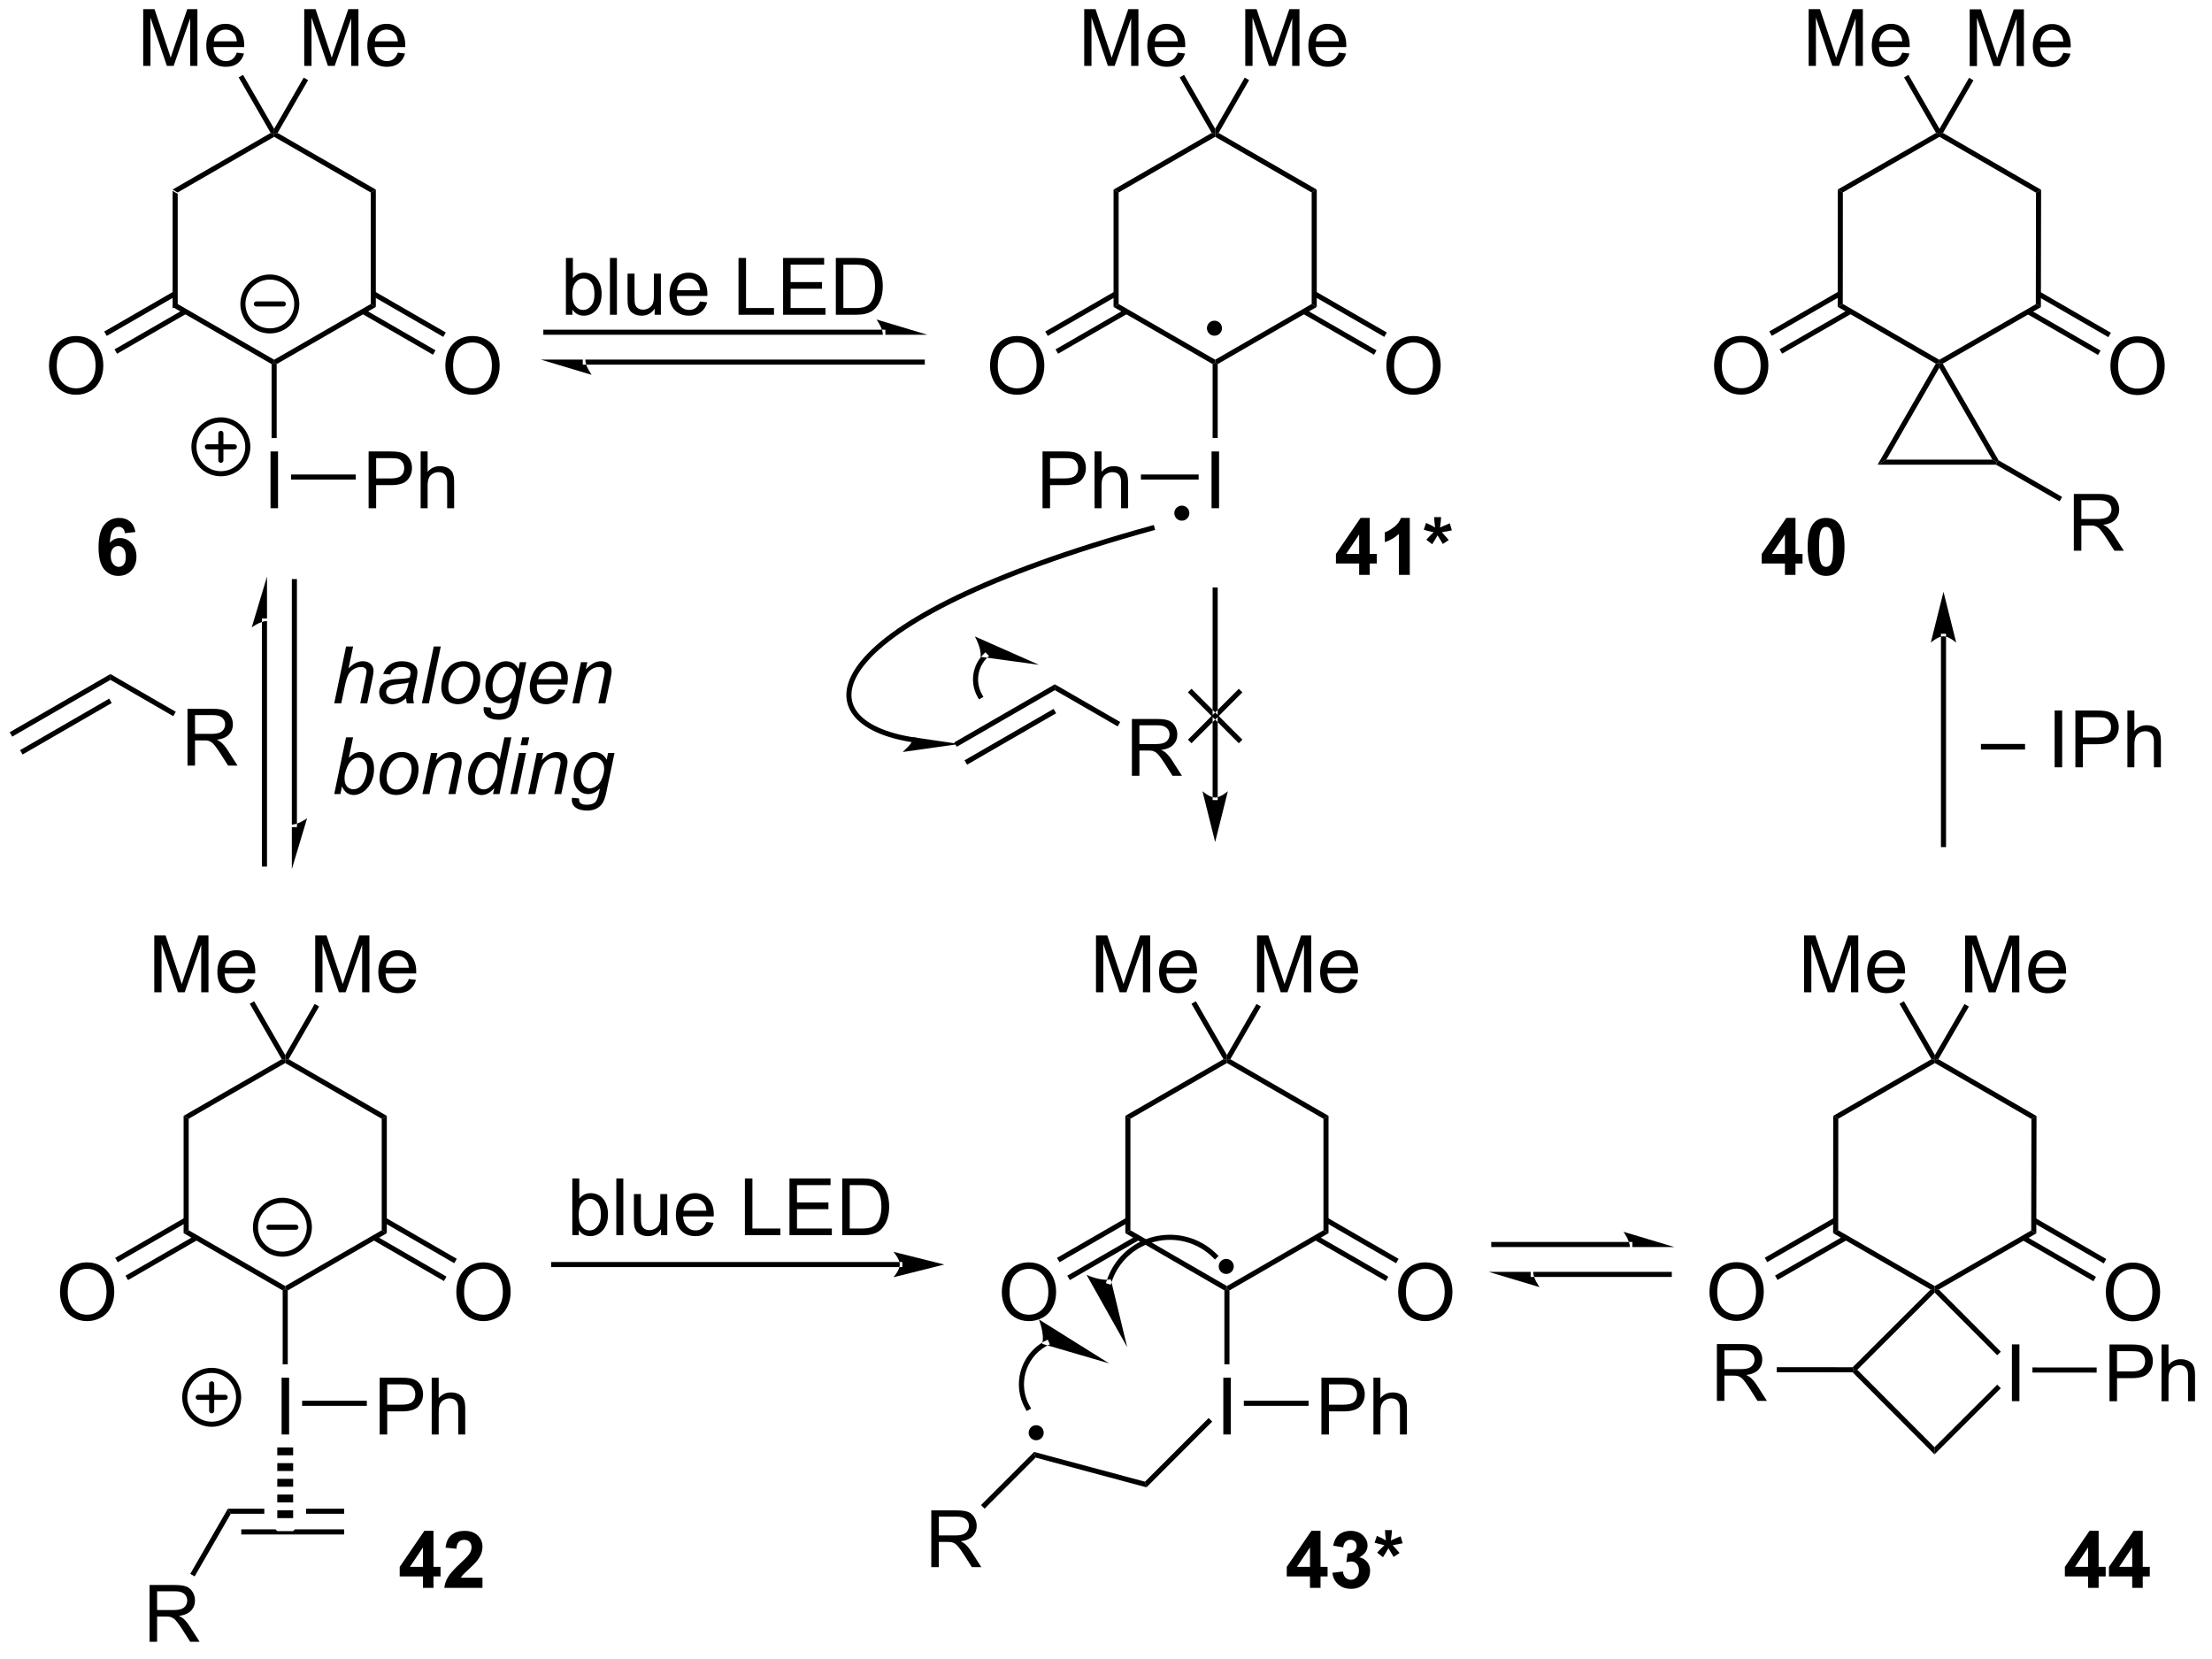 <?xml version="1.0" encoding="UTF-8"?>
<!DOCTYPE svg PUBLIC '-//W3C//DTD SVG 1.0//EN'
          'http://www.w3.org/TR/2001/REC-SVG-20010904/DTD/svg10.dtd'>
<svg stroke-dasharray="none" shape-rendering="auto" xmlns="http://www.w3.org/2000/svg" font-family="'Dialog'" text-rendering="auto" width="304" fill-opacity="1" color-interpolation="auto" color-rendering="auto" preserveAspectRatio="xMidYMid meet" font-size="12px" viewBox="0 0 304 228" fill="black" xmlns:xlink="http://www.w3.org/1999/xlink" stroke="black" image-rendering="auto" stroke-miterlimit="10" stroke-linecap="square" stroke-linejoin="miter" font-style="normal" stroke-width="1" height="228" stroke-dashoffset="0" font-weight="normal" stroke-opacity="1"
><!--Generated by the Batik Graphics2D SVG Generator--><defs id="genericDefs"
  /><g
  ><defs id="defs1"
    ><clipPath clipPathUnits="userSpaceOnUse" id="clipPath1"
      ><path d="M0.635 1.562 L227.961 1.562 L227.961 171.904 L0.635 171.904 L0.635 1.562 Z"
      /></clipPath
      ><clipPath clipPathUnits="userSpaceOnUse" id="clipPath2"
      ><path d="M-0.972 170.702 L-0.972 336.307 L220.033 336.307 L220.033 170.702 Z"
      /></clipPath
    ></defs
    ><g transform="scale(1.333,1.333) translate(-0.635,-1.562) matrix(1.029,0,0,1.029,1.635,-174.022)"
    ><path d="M16.323 189.763 L16.833 190.057 L16.833 201.233 L16.323 201.527 Z" stroke="none" clip-path="url(#clipPath2)"
    /></g
    ><g transform="matrix(1.371,0,0,1.371,1.333,-234.112)"
    ><path d="M16.323 201.527 L16.833 201.233 L26.508 206.816 L26.508 207.11 L26.253 207.257 Z" stroke="none" clip-path="url(#clipPath2)"
    /></g
    ><g transform="matrix(1.371,0,0,1.371,1.333,-234.112)"
    ><path d="M26.763 207.257 L26.508 207.11 L26.508 206.816 L36.193 201.233 L36.703 201.527 Z" stroke="none" clip-path="url(#clipPath2)"
    /></g
    ><g transform="matrix(1.371,0,0,1.371,1.333,-234.112)"
    ><path d="M36.703 201.527 L36.193 201.233 L36.193 190.057 L36.703 189.763 Z" stroke="none" clip-path="url(#clipPath2)"
    /></g
    ><g transform="matrix(1.371,0,0,1.371,1.333,-234.112)"
    ><path d="M36.703 189.763 L36.193 190.057 L26.508 184.474 L26.508 184.18 L26.856 184.087 Z" stroke="none" clip-path="url(#clipPath2)"
    /></g
    ><g transform="matrix(1.371,0,0,1.371,1.333,-234.112)"
    ><path d="M26.159 184.087 L26.508 184.18 L26.508 184.474 L16.833 190.057 L16.323 189.763 Z" stroke="none" clip-path="url(#clipPath2)"
    /></g
    ><g transform="matrix(1.371,0,0,1.371,1.333,-234.112)"
    ><path d="M13.383 177.365 L13.383 171.674 L14.517 171.674 L15.865 175.704 Q16.051 176.265 16.137 176.545 Q16.232 176.234 16.439 175.634 L17.801 171.674 L18.815 171.674 L18.815 177.365 L18.088 177.365 L18.088 172.601 L16.434 177.365 L15.756 177.365 L14.11 172.52 L14.11 177.365 L13.383 177.365 ZM22.762 176.037 L23.484 176.125 Q23.313 176.759 22.849 177.109 Q22.389 177.458 21.672 177.458 Q20.766 177.458 20.236 176.902 Q19.708 176.343 19.708 175.339 Q19.708 174.298 20.244 173.724 Q20.779 173.149 21.633 173.149 Q22.459 173.149 22.982 173.714 Q23.507 174.275 23.507 175.295 Q23.507 175.357 23.504 175.481 L20.43 175.481 Q20.469 176.162 20.813 176.524 Q21.16 176.884 21.675 176.884 Q22.06 176.884 22.332 176.682 Q22.604 176.48 22.762 176.037 ZM20.469 174.906 L22.769 174.906 Q22.723 174.386 22.505 174.127 Q22.172 173.724 21.641 173.724 Q21.16 173.724 20.831 174.047 Q20.502 174.368 20.469 174.906 Z" stroke="none" clip-path="url(#clipPath2)"
    /></g
    ><g transform="matrix(1.371,0,0,1.371,1.333,-234.112)"
    ><path d="M26.508 183.67 L26.508 184.18 L26.159 184.087 L22.951 178.52 L23.392 178.265 Z" stroke="none" clip-path="url(#clipPath2)"
    /></g
    ><g transform="matrix(1.371,0,0,1.371,1.333,-234.112)"
    ><path d="M29.526 177.365 L29.526 171.674 L30.66 171.674 L32.008 175.704 Q32.195 176.265 32.28 176.545 Q32.376 176.234 32.583 175.634 L33.944 171.674 L34.958 171.674 L34.958 177.365 L34.231 177.365 L34.231 172.601 L32.578 177.365 L31.899 177.365 L30.254 172.52 L30.254 177.365 L29.526 177.365 ZM38.905 176.037 L39.627 176.125 Q39.456 176.759 38.993 177.109 Q38.532 177.458 37.816 177.458 Q36.91 177.458 36.379 176.902 Q35.851 176.343 35.851 175.339 Q35.851 174.298 36.387 173.724 Q36.923 173.149 37.777 173.149 Q38.602 173.149 39.125 173.714 Q39.65 174.275 39.65 175.295 Q39.65 175.357 39.648 175.481 L36.573 175.481 Q36.612 176.162 36.956 176.524 Q37.303 176.884 37.818 176.884 Q38.204 176.884 38.475 176.682 Q38.747 176.48 38.905 176.037 ZM36.612 174.906 L38.913 174.906 Q38.866 174.386 38.649 174.127 Q38.315 173.724 37.784 173.724 Q37.303 173.724 36.974 174.047 Q36.646 174.368 36.612 174.906 Z" stroke="none" clip-path="url(#clipPath2)"
    /></g
    ><g transform="matrix(1.371,0,0,1.371,1.333,-234.112)"
    ><path d="M26.856 184.087 L26.508 184.18 L26.508 183.67 L29.47 178.539 L29.912 178.794 Z" stroke="none" clip-path="url(#clipPath2)"
    /></g
    ><g transform="matrix(1.371,0,0,1.371,1.333,-234.112)"
    ><path d="M3.941 207.463 Q3.941 206.045 4.702 205.245 Q5.463 204.443 6.666 204.443 Q7.453 204.443 8.085 204.821 Q8.719 205.196 9.05 205.869 Q9.384 206.542 9.384 207.396 Q9.384 208.263 9.034 208.946 Q8.685 209.629 8.043 209.981 Q7.404 210.333 6.661 210.333 Q5.859 210.333 5.225 209.945 Q4.593 209.554 4.267 208.884 Q3.941 208.211 3.941 207.463 ZM4.718 207.474 Q4.718 208.504 5.269 209.096 Q5.823 209.686 6.659 209.686 Q7.507 209.686 8.056 209.089 Q8.607 208.491 8.607 207.393 Q8.607 206.697 8.372 206.18 Q8.136 205.662 7.683 205.377 Q7.233 205.09 6.669 205.09 Q5.869 205.09 5.292 205.642 Q4.718 206.19 4.718 207.474 Z" stroke="none" clip-path="url(#clipPath2)"
    /></g
    ><g transform="matrix(1.371,0,0,1.371,1.333,-234.112)"
    ><path d="M16.45 199.968 L9.476 203.992 L9.73 204.434 L16.705 200.41 ZM17.482 201.755 L10.507 205.78 L10.762 206.221 L17.737 202.196 Z" stroke="none" clip-path="url(#clipPath2)"
    /></g
    ><g transform="matrix(1.371,0,0,1.371,1.333,-234.112)"
    ><path d="M43.671 207.463 Q43.671 206.045 44.432 205.245 Q45.193 204.443 46.396 204.443 Q47.183 204.443 47.815 204.821 Q48.449 205.196 48.78 205.869 Q49.114 206.542 49.114 207.396 Q49.114 208.263 48.764 208.946 Q48.415 209.629 47.773 209.981 Q47.134 210.333 46.391 210.333 Q45.589 210.333 44.955 209.945 Q44.323 209.554 43.997 208.884 Q43.671 208.211 43.671 207.463 ZM44.448 207.474 Q44.448 208.504 44.999 209.096 Q45.553 209.686 46.389 209.686 Q47.237 209.686 47.786 209.089 Q48.337 208.491 48.337 207.393 Q48.337 206.697 48.102 206.18 Q47.866 205.662 47.413 205.377 Q46.963 205.09 46.399 205.09 Q45.599 205.09 45.022 205.642 Q44.448 206.19 44.448 207.474 Z" stroke="none" clip-path="url(#clipPath2)"
    /></g
    ><g transform="matrix(1.371,0,0,1.371,1.333,-234.112)"
    ><path d="M35.287 202.196 L42.429 206.317 L42.684 205.876 L35.542 201.755 ZM36.32 200.41 L43.461 204.53 L43.716 204.088 L36.575 199.968 Z" stroke="none" clip-path="url(#clipPath2)"
    /></g
    ><g transform="matrix(1.371,0,0,1.371,1.333,-234.112)"
    ><path d="M26.146 221.705 L26.146 216.014 L26.899 216.014 L26.899 221.705 L26.146 221.705 Z" stroke="none" clip-path="url(#clipPath2)"
    /></g
    ><g transform="matrix(1.371,0,0,1.371,1.333,-234.112)"
    ><path d="M26.253 207.257 L26.508 207.11 L26.763 207.257 L26.763 214.671 L26.253 214.671 Z" stroke="none" clip-path="url(#clipPath2)"
    /></g
    ><g transform="matrix(1.371,0,0,1.371,1.333,-234.112)"
    ><path d="M35.98 221.705 L35.98 216.014 L38.128 216.014 Q38.694 216.014 38.992 216.069 Q39.411 216.138 39.693 216.335 Q39.978 216.529 40.151 216.884 Q40.325 217.236 40.325 217.66 Q40.325 218.385 39.861 218.889 Q39.401 219.391 38.192 219.391 L36.733 219.391 L36.733 221.705 L35.98 221.705 ZM36.733 218.719 L38.205 218.719 Q38.935 218.719 39.24 218.447 Q39.548 218.175 39.548 217.683 Q39.548 217.326 39.367 217.073 Q39.186 216.816 38.891 216.736 Q38.702 216.685 38.19 216.685 L36.733 216.685 L36.733 218.719 ZM41.194 221.705 L41.194 216.014 L41.893 216.014 L41.893 218.056 Q42.382 217.489 43.127 217.489 Q43.585 217.489 43.922 217.671 Q44.261 217.849 44.406 218.167 Q44.551 218.486 44.551 219.091 L44.551 221.705 L43.852 221.705 L43.852 219.091 Q43.852 218.569 43.624 218.33 Q43.399 218.09 42.983 218.09 Q42.672 218.09 42.398 218.253 Q42.126 218.413 42.009 218.69 Q41.893 218.964 41.893 219.448 L41.893 221.705 L41.194 221.705 Z" stroke="none" clip-path="url(#clipPath2)"
    /></g
    ><g transform="matrix(1.371,0,0,1.371,1.333,-234.112)"
    ><path d="M28.203 218.835 L28.203 218.325 L34.691 218.325 L34.691 218.835 Z" stroke="none" clip-path="url(#clipPath2)"
    /></g
    ><g stroke-width="0.51" transform="matrix(1.371,0,0,1.371,1.333,-234.112)" stroke-linejoin="round" stroke-linecap="round"
    ><path fill="none" d="M26.078 203.93 C24.586 203.93 23.378 202.721 23.378 201.23 C23.378 199.739 24.586 198.53 26.078 198.53 C27.569 198.53 28.778 199.739 28.778 201.23 C28.778 202.721 27.569 203.93 26.078 203.93 M24.728 201.23 L27.428 201.23" clip-path="url(#clipPath2)"
    /></g
    ><g stroke-width="0.51" transform="matrix(1.371,0,0,1.371,1.333,-234.112)" stroke-linejoin="round" stroke-linecap="round"
    ><path fill="none" d="M21.168 218.25 C19.676 218.25 18.468 217.041 18.468 215.55 C18.468 214.059 19.676 212.85 21.168 212.85 C22.659 212.85 23.868 214.059 23.868 215.55 C23.868 217.041 22.659 218.25 21.168 218.25 M19.818 215.55 L22.518 215.55 M21.168 214.2 L21.168 216.9" clip-path="url(#clipPath2)"
    /></g
    ><g transform="matrix(1.371,0,0,1.371,1.333,-234.112)"
    ><path d="M87.525 204.315 L87.525 204.315 L53.748 204.315 L53.493 204.315 L53.493 203.805 L53.748 203.805 L87.525 203.805 L87.78 203.805 L87.78 204.315 ZM91.988 204.315 L86.888 202.785 C86.888 202.785 87.525 203.646 87.525 204.315 ZM91.478 207.315 L91.478 207.315 L57.7 207.315 L57.445 207.315 L57.445 206.805 L57.7 206.805 L91.478 206.805 L91.733 206.805 L91.733 207.315 ZM53.238 206.805 L58.337 208.335 C58.337 208.335 57.7 207.474 57.7 206.805 Z" stroke="none" clip-path="url(#clipPath2)"
    /></g
    ><g transform="matrix(1.371,0,0,1.371,1.333,-234.112)"
    ><path d="M56.407 202.31 L55.758 202.31 L55.758 196.619 L56.456 196.619 L56.456 198.648 Q56.899 198.094 57.587 198.094 Q57.968 198.094 58.307 198.247 Q58.646 198.4 58.866 198.679 Q59.086 198.956 59.21 199.35 Q59.334 199.74 59.334 200.185 Q59.334 201.246 58.809 201.826 Q58.286 202.403 57.551 202.403 Q56.821 202.403 56.407 201.792 L56.407 202.31 ZM56.4 200.216 Q56.4 200.959 56.601 201.288 Q56.93 201.829 57.494 201.829 Q57.952 201.829 58.286 201.43 Q58.62 201.032 58.62 200.245 Q58.62 199.437 58.299 199.054 Q57.978 198.669 57.525 198.669 Q57.067 198.669 56.733 199.067 Q56.4 199.463 56.4 200.216 ZM60.169 202.31 L60.169 196.619 L60.868 196.619 L60.868 202.31 L60.169 202.31 ZM64.652 202.31 L64.652 201.704 Q64.171 202.403 63.343 202.403 Q62.978 202.403 62.662 202.263 Q62.346 202.124 62.191 201.911 Q62.039 201.699 61.977 201.394 Q61.935 201.187 61.935 200.742 L61.935 198.188 L62.634 198.188 L62.634 200.473 Q62.634 201.021 62.675 201.21 Q62.742 201.487 62.955 201.645 Q63.169 201.8 63.483 201.8 Q63.798 201.8 64.073 201.64 Q64.35 201.479 64.463 201.202 Q64.577 200.923 64.577 200.395 L64.577 198.188 L65.276 198.188 L65.276 202.31 L64.652 202.31 ZM69.193 200.982 L69.915 201.07 Q69.744 201.704 69.281 202.054 Q68.82 202.403 68.103 202.403 Q67.198 202.403 66.667 201.847 Q66.139 201.288 66.139 200.284 Q66.139 199.243 66.675 198.669 Q67.21 198.094 68.064 198.094 Q68.89 198.094 69.413 198.659 Q69.938 199.22 69.938 200.24 Q69.938 200.302 69.936 200.426 L66.861 200.426 Q66.9 201.107 67.244 201.469 Q67.591 201.829 68.106 201.829 Q68.492 201.829 68.763 201.627 Q69.035 201.425 69.193 200.982 ZM66.9 199.851 L69.201 199.851 Q69.154 199.331 68.937 199.072 Q68.603 198.669 68.072 198.669 Q67.591 198.669 67.262 198.992 Q66.934 199.313 66.9 199.851 ZM73.059 202.31 L73.059 196.619 L73.812 196.619 L73.812 201.637 L76.615 201.637 L76.615 202.31 L73.059 202.31 ZM77.527 202.31 L77.527 196.619 L81.642 196.619 L81.642 197.29 L78.28 197.29 L78.28 199.034 L81.43 199.034 L81.43 199.701 L78.28 199.701 L78.28 201.637 L81.774 201.637 L81.774 202.31 L77.527 202.31 ZM82.814 202.31 L82.814 196.619 L84.776 196.619 Q85.438 196.619 85.788 196.699 Q86.277 196.813 86.624 197.108 Q87.074 197.489 87.296 198.081 Q87.519 198.671 87.519 199.432 Q87.519 200.082 87.366 200.584 Q87.216 201.083 86.978 201.412 Q86.743 201.738 86.46 201.927 Q86.181 202.116 85.782 202.214 Q85.384 202.31 84.869 202.31 L82.814 202.31 ZM83.567 201.637 L84.784 201.637 Q85.345 201.637 85.666 201.534 Q85.987 201.428 86.176 201.239 Q86.445 200.97 86.593 200.519 Q86.743 200.066 86.743 199.422 Q86.743 198.529 86.45 198.05 Q86.158 197.569 85.739 197.406 Q85.436 197.29 84.763 197.29 L83.567 197.29 L83.567 201.637 Z" stroke="none" clip-path="url(#clipPath2)"
    /></g
    ><g transform="matrix(1.371,0,0,1.371,1.333,-234.112)"
    ><path d="M110.653 189.763 L111.163 190.057 L111.163 201.233 L110.653 201.527 Z" stroke="none" clip-path="url(#clipPath2)"
    /></g
    ><g transform="matrix(1.371,0,0,1.371,1.333,-234.112)"
    ><path d="M110.653 201.527 L111.163 201.233 L120.838 206.816 L120.838 207.11 L120.583 207.257 Z" stroke="none" clip-path="url(#clipPath2)"
    /></g
    ><g transform="matrix(1.371,0,0,1.371,1.333,-234.112)"
    ><path d="M121.093 207.257 L120.838 207.11 L120.838 206.816 L130.513 201.233 L131.023 201.527 Z" stroke="none" clip-path="url(#clipPath2)"
    /></g
    ><g transform="matrix(1.371,0,0,1.371,1.333,-234.112)"
    ><path d="M131.023 201.527 L130.513 201.233 L130.513 190.057 L131.023 189.763 Z" stroke="none" clip-path="url(#clipPath2)"
    /></g
    ><g transform="matrix(1.371,0,0,1.371,1.333,-234.112)"
    ><path d="M131.023 189.763 L130.513 190.057 L120.838 184.474 L120.838 184.18 L121.186 184.087 Z" stroke="none" clip-path="url(#clipPath2)"
    /></g
    ><g transform="matrix(1.371,0,0,1.371,1.333,-234.112)"
    ><path d="M120.489 184.087 L120.838 184.18 L120.838 184.474 L111.163 190.057 L110.653 189.763 Z" stroke="none" clip-path="url(#clipPath2)"
    /></g
    ><g transform="matrix(1.371,0,0,1.371,1.333,-234.112)"
    ><path d="M107.713 177.365 L107.713 171.674 L108.847 171.674 L110.195 175.704 Q110.381 176.265 110.467 176.545 Q110.562 176.234 110.769 175.634 L112.131 171.674 L113.145 171.674 L113.145 177.365 L112.418 177.365 L112.418 172.601 L110.764 177.365 L110.086 177.365 L108.44 172.52 L108.44 177.365 L107.713 177.365 ZM117.092 176.037 L117.814 176.125 Q117.643 176.759 117.18 177.109 Q116.719 177.458 116.002 177.458 Q115.096 177.458 114.566 176.902 Q114.038 176.343 114.038 175.339 Q114.038 174.298 114.573 173.724 Q115.109 173.149 115.963 173.149 Q116.789 173.149 117.311 173.714 Q117.837 174.275 117.837 175.295 Q117.837 175.357 117.834 175.481 L114.76 175.481 Q114.799 176.162 115.143 176.524 Q115.49 176.884 116.005 176.884 Q116.39 176.884 116.662 176.682 Q116.934 176.48 117.092 176.037 ZM114.799 174.906 L117.099 174.906 Q117.053 174.386 116.835 174.127 Q116.501 173.724 115.971 173.724 Q115.49 173.724 115.161 174.047 Q114.832 174.368 114.799 174.906 Z" stroke="none" clip-path="url(#clipPath2)"
    /></g
    ><g transform="matrix(1.371,0,0,1.371,1.333,-234.112)"
    ><path d="M120.838 183.67 L120.838 184.18 L120.489 184.087 L117.281 178.52 L117.722 178.265 Z" stroke="none" clip-path="url(#clipPath2)"
    /></g
    ><g transform="matrix(1.371,0,0,1.371,1.333,-234.112)"
    ><path d="M123.856 177.365 L123.856 171.674 L124.99 171.674 L126.338 175.704 Q126.525 176.265 126.61 176.545 Q126.706 176.234 126.913 175.634 L128.274 171.674 L129.288 171.674 L129.288 177.365 L128.561 177.365 L128.561 172.601 L126.908 177.365 L126.23 177.365 L124.584 172.52 L124.584 177.365 L123.856 177.365 ZM133.235 176.037 L133.957 176.125 Q133.786 176.759 133.323 177.109 Q132.862 177.458 132.145 177.458 Q131.24 177.458 130.709 176.902 Q130.181 176.343 130.181 175.339 Q130.181 174.298 130.717 173.724 Q131.253 173.149 132.107 173.149 Q132.932 173.149 133.455 173.714 Q133.98 174.275 133.98 175.295 Q133.98 175.357 133.978 175.481 L130.903 175.481 Q130.942 176.162 131.286 176.524 Q131.633 176.884 132.148 176.884 Q132.534 176.884 132.805 176.682 Q133.077 176.48 133.235 176.037 ZM130.942 174.906 L133.243 174.906 Q133.196 174.386 132.979 174.127 Q132.645 173.724 132.114 173.724 Q131.633 173.724 131.304 174.047 Q130.976 174.368 130.942 174.906 Z" stroke="none" clip-path="url(#clipPath2)"
    /></g
    ><g transform="matrix(1.371,0,0,1.371,1.333,-234.112)"
    ><path d="M121.186 184.087 L120.838 184.18 L120.838 183.67 L123.8 178.539 L124.242 178.794 Z" stroke="none" clip-path="url(#clipPath2)"
    /></g
    ><g transform="matrix(1.371,0,0,1.371,1.333,-234.112)"
    ><path d="M98.271 207.463 Q98.271 206.045 99.032 205.245 Q99.793 204.443 100.996 204.443 Q101.783 204.443 102.415 204.821 Q103.049 205.196 103.38 205.869 Q103.714 206.542 103.714 207.396 Q103.714 208.263 103.364 208.946 Q103.015 209.629 102.373 209.981 Q101.734 210.333 100.991 210.333 Q100.189 210.333 99.555 209.945 Q98.923 209.554 98.597 208.884 Q98.271 208.211 98.271 207.463 ZM99.048 207.474 Q99.048 208.504 99.599 209.096 Q100.153 209.686 100.989 209.686 Q101.837 209.686 102.386 209.089 Q102.937 208.491 102.937 207.393 Q102.937 206.697 102.702 206.18 Q102.466 205.662 102.013 205.377 Q101.563 205.09 100.999 205.09 Q100.199 205.09 99.622 205.642 Q99.048 206.19 99.048 207.474 Z" stroke="none" clip-path="url(#clipPath2)"
    /></g
    ><g transform="matrix(1.371,0,0,1.371,1.333,-234.112)"
    ><path d="M110.78 199.968 L103.806 203.992 L104.061 204.434 L111.035 200.41 ZM111.812 201.755 L104.837 205.78 L105.092 206.221 L112.067 202.196 Z" stroke="none" clip-path="url(#clipPath2)"
    /></g
    ><g transform="matrix(1.371,0,0,1.371,1.333,-234.112)"
    ><path d="M138.001 207.463 Q138.001 206.045 138.762 205.245 Q139.523 204.443 140.726 204.443 Q141.513 204.443 142.144 204.821 Q142.779 205.196 143.11 205.869 Q143.444 206.542 143.444 207.396 Q143.444 208.263 143.094 208.946 Q142.745 209.629 142.103 209.981 Q141.464 210.333 140.721 210.333 Q139.919 210.333 139.285 209.945 Q138.654 209.554 138.327 208.884 Q138.001 208.211 138.001 207.463 ZM138.778 207.474 Q138.778 208.504 139.329 209.096 Q139.883 209.686 140.719 209.686 Q141.567 209.686 142.116 209.089 Q142.667 208.491 142.667 207.393 Q142.667 206.697 142.432 206.18 Q142.196 205.662 141.743 205.377 Q141.293 205.09 140.729 205.09 Q139.929 205.09 139.352 205.642 Q138.778 206.19 138.778 207.474 Z" stroke="none" clip-path="url(#clipPath2)"
    /></g
    ><g transform="matrix(1.371,0,0,1.371,1.333,-234.112)"
    ><path d="M129.607 202.197 L136.759 206.32 L137.013 205.878 L129.862 201.755 ZM130.64 200.409 L137.79 204.531 L138.045 204.089 L130.895 199.967 Z" stroke="none" clip-path="url(#clipPath2)"
    /></g
    ><g transform="matrix(1.371,0,0,1.371,1.333,-234.112)"
    ><path d="M120.476 221.705 L120.476 216.014 L121.229 216.014 L121.229 221.705 L120.476 221.705 Z" stroke="none" clip-path="url(#clipPath2)"
    /></g
    ><g transform="matrix(1.371,0,0,1.371,1.333,-234.112)"
    ><path d="M120.583 207.257 L120.838 207.11 L121.093 207.257 L121.093 214.671 L120.583 214.671 Z" stroke="none" clip-path="url(#clipPath2)"
    /></g
    ><g transform="matrix(1.371,0,0,1.371,1.333,-234.112)"
    ><path d="M103.534 221.705 L103.534 216.014 L105.682 216.014 Q106.249 216.014 106.547 216.069 Q106.966 216.138 107.248 216.335 Q107.533 216.529 107.706 216.884 Q107.879 217.236 107.879 217.66 Q107.879 218.385 107.416 218.889 Q106.956 219.391 105.747 219.391 L104.287 219.391 L104.287 221.705 L103.534 221.705 ZM104.287 218.719 L105.76 218.719 Q106.49 218.719 106.795 218.447 Q107.103 218.175 107.103 217.683 Q107.103 217.326 106.922 217.073 Q106.741 216.816 106.446 216.736 Q106.257 216.685 105.745 216.685 L104.287 216.685 L104.287 218.719 ZM108.749 221.705 L108.749 216.014 L109.448 216.014 L109.448 218.056 Q109.937 217.489 110.682 217.489 Q111.14 217.489 111.477 217.671 Q111.816 217.849 111.961 218.167 Q112.106 218.486 112.106 219.091 L112.106 221.705 L111.407 221.705 L111.407 219.091 Q111.407 218.569 111.179 218.33 Q110.954 218.09 110.537 218.09 Q110.227 218.09 109.952 218.253 Q109.681 218.413 109.564 218.69 Q109.448 218.964 109.448 219.448 L109.448 221.705 L108.749 221.705 Z" stroke="none" clip-path="url(#clipPath2)"
    /></g
    ><g transform="matrix(1.371,0,0,1.371,1.333,-234.112)"
    ><path d="M119.183 218.325 L119.183 218.835 L113.397 218.835 L113.397 218.325 Z" stroke="none" clip-path="url(#clipPath2)"
    /></g
    ><g transform="matrix(1.371,0,0,1.371,1.333,-234.112)"
    ><path d="M120.768 204.16 C120.491 204.16 120.268 203.936 120.268 203.66 C120.268 203.384 120.491 203.16 120.768 203.16 C121.044 203.16 121.268 203.384 121.268 203.66 C121.268 203.936 121.044 204.16 120.768 204.16" stroke="none" clip-path="url(#clipPath2)"
    /></g
    ><g stroke-width="0.51" transform="matrix(1.371,0,0,1.371,1.333,-234.112)" stroke-linejoin="round" stroke-linecap="round"
    ><path fill="none" d="M120.768 204.16 C120.491 204.16 120.268 203.936 120.268 203.66 C120.268 203.384 120.491 203.16 120.768 203.16 C121.044 203.16 121.268 203.384 121.268 203.66 C121.268 203.936 121.044 204.16 120.768 204.16" clip-path="url(#clipPath2)"
    /></g
    ><g transform="matrix(1.371,0,0,1.371,1.333,-234.112)"
    ><path d="M117.498 222.7 C117.221 222.7 116.998 222.476 116.998 222.2 C116.998 221.924 117.221 221.7 117.498 221.7 C117.774 221.7 117.998 221.924 117.998 222.2 C117.998 222.476 117.774 222.7 117.498 222.7" stroke="none" clip-path="url(#clipPath2)"
    /></g
    ><g stroke-width="0.51" transform="matrix(1.371,0,0,1.371,1.333,-234.112)" stroke-linejoin="round" stroke-linecap="round"
    ><path fill="none" d="M117.498 222.7 C117.221 222.7 116.998 222.476 116.998 222.2 C116.998 221.924 117.221 221.7 117.498 221.7 C117.774 221.7 117.998 221.924 117.998 222.2 C117.998 222.476 117.774 222.7 117.498 222.7" clip-path="url(#clipPath2)"
    /></g
    ><g transform="matrix(1.371,0,0,1.371,1.333,-234.112)"
    ><path d="M111.833 282.613 L112.343 282.907 L112.343 294.083 L111.833 294.377 Z" stroke="none" clip-path="url(#clipPath2)"
    /></g
    ><g transform="matrix(1.371,0,0,1.371,1.333,-234.112)"
    ><path d="M111.833 294.377 L112.343 294.083 L122.018 299.675 L122.018 299.97 L121.763 300.117 Z" stroke="none" clip-path="url(#clipPath2)"
    /></g
    ><g transform="matrix(1.371,0,0,1.371,1.333,-234.112)"
    ><path d="M122.273 300.117 L122.018 299.97 L122.018 299.675 L131.693 294.083 L132.202 294.377 Z" stroke="none" clip-path="url(#clipPath2)"
    /></g
    ><g transform="matrix(1.371,0,0,1.371,1.333,-234.112)"
    ><path d="M132.202 294.377 L131.693 294.083 L131.693 282.907 L132.202 282.613 Z" stroke="none" clip-path="url(#clipPath2)"
    /></g
    ><g transform="matrix(1.371,0,0,1.371,1.333,-234.112)"
    ><path d="M132.202 282.613 L131.693 282.907 L122.018 277.324 L122.018 277.03 L122.366 276.937 Z" stroke="none" clip-path="url(#clipPath2)"
    /></g
    ><g transform="matrix(1.371,0,0,1.371,1.333,-234.112)"
    ><path d="M121.669 276.937 L122.018 277.03 L122.018 277.324 L112.343 282.907 L111.833 282.613 Z" stroke="none" clip-path="url(#clipPath2)"
    /></g
    ><g transform="matrix(1.371,0,0,1.371,1.333,-234.112)"
    ><path d="M108.893 270.225 L108.893 264.534 L110.026 264.534 L111.375 268.564 Q111.561 269.125 111.647 269.405 Q111.742 269.094 111.949 268.494 L113.311 264.534 L114.325 264.534 L114.325 270.225 L113.598 270.225 L113.598 265.461 L111.944 270.225 L111.266 270.225 L109.62 265.38 L109.62 270.225 L108.893 270.225 ZM118.272 268.897 L118.994 268.985 Q118.823 269.619 118.359 269.969 Q117.899 270.318 117.182 270.318 Q116.276 270.318 115.746 269.762 Q115.218 269.203 115.218 268.199 Q115.218 267.158 115.754 266.584 Q116.289 266.009 117.143 266.009 Q117.969 266.009 118.492 266.574 Q119.017 267.135 119.017 268.155 Q119.017 268.217 119.014 268.341 L115.94 268.341 Q115.979 269.022 116.323 269.384 Q116.67 269.744 117.185 269.744 Q117.57 269.744 117.842 269.542 Q118.114 269.34 118.272 268.897 ZM115.979 267.767 L118.279 267.767 Q118.233 267.246 118.015 266.988 Q117.681 266.584 117.151 266.584 Q116.67 266.584 116.341 266.907 Q116.012 267.228 115.979 267.767 Z" stroke="none" clip-path="url(#clipPath2)"
    /></g
    ><g transform="matrix(1.371,0,0,1.371,1.333,-234.112)"
    ><path d="M122.018 276.52 L122.018 277.03 L121.669 276.937 L118.463 271.38 L118.904 271.125 Z" stroke="none" clip-path="url(#clipPath2)"
    /></g
    ><g transform="matrix(1.371,0,0,1.371,1.333,-234.112)"
    ><path d="M125.036 270.225 L125.036 264.534 L126.17 264.534 L127.518 268.564 Q127.705 269.125 127.79 269.405 Q127.886 269.094 128.093 268.494 L129.454 264.534 L130.468 264.534 L130.468 270.225 L129.741 270.225 L129.741 265.461 L128.088 270.225 L127.409 270.225 L125.764 265.38 L125.764 270.225 L125.036 270.225 ZM134.415 268.897 L135.137 268.985 Q134.966 269.619 134.503 269.969 Q134.042 270.318 133.326 270.318 Q132.42 270.318 131.889 269.762 Q131.361 269.203 131.361 268.199 Q131.361 267.158 131.897 266.584 Q132.433 266.009 133.287 266.009 Q134.112 266.009 134.635 266.574 Q135.16 267.135 135.16 268.155 Q135.16 268.217 135.158 268.341 L132.083 268.341 Q132.122 269.022 132.466 269.384 Q132.813 269.744 133.328 269.744 Q133.714 269.744 133.985 269.542 Q134.257 269.34 134.415 268.897 ZM132.122 267.767 L134.423 267.767 Q134.376 267.246 134.159 266.988 Q133.825 266.584 133.294 266.584 Q132.813 266.584 132.484 266.907 Q132.156 267.228 132.122 267.767 Z" stroke="none" clip-path="url(#clipPath2)"
    /></g
    ><g transform="matrix(1.371,0,0,1.371,1.333,-234.112)"
    ><path d="M122.366 276.937 L122.018 277.03 L122.018 276.52 L124.978 271.399 L125.419 271.654 Z" stroke="none" clip-path="url(#clipPath2)"
    /></g
    ><g transform="matrix(1.371,0,0,1.371,1.333,-234.112)"
    ><path d="M99.451 300.323 Q99.451 298.905 100.212 298.106 Q100.973 297.303 102.176 297.303 Q102.963 297.303 103.594 297.681 Q104.228 298.056 104.56 298.729 Q104.894 299.402 104.894 300.256 Q104.894 301.123 104.544 301.806 Q104.195 302.489 103.553 302.841 Q102.914 303.193 102.171 303.193 Q101.369 303.193 100.735 302.805 Q100.103 302.414 99.777 301.744 Q99.451 301.071 99.451 300.323 ZM100.228 300.334 Q100.228 301.364 100.779 301.956 Q101.333 302.546 102.169 302.546 Q103.017 302.546 103.566 301.949 Q104.117 301.351 104.117 300.253 Q104.117 299.557 103.882 299.04 Q103.646 298.522 103.193 298.238 Q102.743 297.95 102.179 297.95 Q101.379 297.95 100.802 298.502 Q100.228 299.05 100.228 300.334 Z" stroke="none" clip-path="url(#clipPath2)"
    /></g
    ><g transform="matrix(1.371,0,0,1.371,1.333,-234.112)"
    ><path d="M111.96 292.817 L104.983 296.85 L105.238 297.291 L112.215 293.258 ZM112.991 294.605 L106.016 298.637 L106.272 299.079 L113.246 295.047 Z" stroke="none" clip-path="url(#clipPath2)"
    /></g
    ><g transform="matrix(1.371,0,0,1.371,1.333,-234.112)"
    ><path d="M139.181 300.323 Q139.181 298.905 139.942 298.106 Q140.703 297.303 141.906 297.303 Q142.693 297.303 143.325 297.681 Q143.958 298.056 144.29 298.729 Q144.624 299.402 144.624 300.256 Q144.624 301.123 144.274 301.806 Q143.925 302.489 143.283 302.841 Q142.644 303.193 141.901 303.193 Q141.099 303.193 140.465 302.805 Q139.833 302.414 139.507 301.744 Q139.181 301.071 139.181 300.323 ZM139.958 300.334 Q139.958 301.364 140.509 301.956 Q141.063 302.546 141.899 302.546 Q142.747 302.546 143.296 301.949 Q143.847 301.351 143.847 300.253 Q143.847 299.557 143.612 299.04 Q143.376 298.522 142.923 298.238 Q142.473 297.95 141.909 297.95 Q141.109 297.95 140.532 298.502 Q139.958 299.05 139.958 300.334 Z" stroke="none" clip-path="url(#clipPath2)"
    /></g
    ><g transform="matrix(1.371,0,0,1.371,1.333,-234.112)"
    ><path d="M130.788 295.048 L137.939 299.177 L138.194 298.735 L131.043 294.606 ZM131.82 293.258 L138.972 297.388 L139.227 296.946 L132.075 292.816 Z" stroke="none" clip-path="url(#clipPath2)"
    /></g
    ><g transform="matrix(1.371,0,0,1.371,1.333,-234.112)"
    ><path d="M121.656 314.555 L121.656 308.864 L122.409 308.864 L122.409 314.555 L121.656 314.555 Z" stroke="none" clip-path="url(#clipPath2)"
    /></g
    ><g transform="matrix(1.371,0,0,1.371,1.333,-234.112)"
    ><path d="M121.763 300.117 L122.018 299.97 L122.273 300.117 L122.273 307.521 L121.763 307.521 Z" stroke="none" clip-path="url(#clipPath2)"
    /></g
    ><g transform="matrix(1.371,0,0,1.371,1.333,-234.112)"
    ><path d="M131.49 314.555 L131.49 308.864 L133.638 308.864 Q134.204 308.864 134.502 308.919 Q134.921 308.988 135.203 309.185 Q135.488 309.379 135.661 309.734 Q135.835 310.086 135.835 310.51 Q135.835 311.235 135.371 311.739 Q134.911 312.241 133.702 312.241 L132.243 312.241 L132.243 314.555 L131.49 314.555 ZM132.243 311.569 L133.715 311.569 Q134.445 311.569 134.75 311.297 Q135.058 311.025 135.058 310.533 Q135.058 310.176 134.877 309.923 Q134.696 309.666 134.401 309.586 Q134.212 309.534 133.7 309.534 L132.243 309.534 L132.243 311.569 ZM136.704 314.555 L136.704 308.864 L137.403 308.864 L137.403 310.906 Q137.892 310.339 138.637 310.339 Q139.095 310.339 139.432 310.521 Q139.771 310.699 139.916 311.017 Q140.061 311.336 140.061 311.941 L140.061 314.555 L139.362 314.555 L139.362 311.941 Q139.362 311.418 139.134 311.18 Q138.909 310.94 138.492 310.94 Q138.182 310.94 137.908 311.103 Q137.636 311.263 137.519 311.54 Q137.403 311.814 137.403 312.298 L137.403 314.555 L136.704 314.555 Z" stroke="none" clip-path="url(#clipPath2)"
    /></g
    ><g transform="matrix(1.371,0,0,1.371,1.333,-234.112)"
    ><path d="M123.713 311.685 L123.713 311.175 L130.201 311.175 L130.201 311.685 Z" stroke="none" clip-path="url(#clipPath2)"
    /></g
    ><g transform="matrix(1.371,0,0,1.371,1.333,-234.112)"
    ><path d="M121.948 298.21 C121.671 298.21 121.448 297.986 121.448 297.71 C121.448 297.434 121.671 297.21 121.948 297.21 C122.224 297.21 122.448 297.434 122.448 297.71 C122.448 297.986 122.224 298.21 121.948 298.21" stroke="none" clip-path="url(#clipPath2)"
    /></g
    ><g stroke-width="0.51" transform="matrix(1.371,0,0,1.371,1.333,-234.112)" stroke-linejoin="round" stroke-linecap="round"
    ><path fill="none" d="M121.948 298.21 C121.671 298.21 121.448 297.986 121.448 297.71 C121.448 297.434 121.671 297.21 121.948 297.21 C122.224 297.21 122.448 297.434 122.448 297.71 C122.448 297.986 122.224 298.21 121.948 298.21" clip-path="url(#clipPath2)"
    /></g
    ><g transform="matrix(1.371,0,0,1.371,1.333,-234.112)"
    ><path d="M120.183 312.904 L120.543 313.265 L113.954 319.854 L113.801 319.286 Z" stroke="none" clip-path="url(#clipPath2)"
    /></g
    ><g transform="matrix(1.371,0,0,1.371,1.333,-234.112)"
    ><path d="M113.801 319.286 L113.954 319.854 L102.844 316.874 L102.691 316.306 Z" stroke="none" clip-path="url(#clipPath2)"
    /></g
    ><g transform="matrix(1.371,0,0,1.371,1.333,-234.112)"
    ><path d="M92.383 327.855 L92.383 322.164 L94.906 322.164 Q95.667 322.164 96.063 322.317 Q96.459 322.47 96.695 322.858 Q96.933 323.246 96.933 323.717 Q96.933 324.322 96.539 324.739 Q96.148 325.153 95.328 325.264 Q95.628 325.409 95.784 325.549 Q96.112 325.852 96.407 326.305 L97.398 327.855 L96.451 327.855 L95.698 326.67 Q95.367 326.157 95.152 325.886 Q94.94 325.614 94.772 325.505 Q94.604 325.397 94.428 325.355 Q94.301 325.327 94.008 325.327 L93.136 325.327 L93.136 327.855 L92.383 327.855 ZM93.136 324.675 L94.754 324.675 Q95.271 324.675 95.561 324.568 Q95.853 324.462 96.004 324.227 Q96.156 323.991 96.156 323.717 Q96.156 323.313 95.861 323.055 Q95.569 322.793 94.937 322.793 L93.136 322.793 L93.136 324.675 Z" stroke="none" clip-path="url(#clipPath2)"
    /></g
    ><g transform="matrix(1.371,0,0,1.371,1.333,-234.112)"
    ><path d="M102.691 316.306 L102.844 316.874 L97.725 321.994 L97.364 321.633 Z" stroke="none" clip-path="url(#clipPath2)"
    /></g
    ><g transform="matrix(1.371,0,0,1.371,1.333,-234.112)"
    ><path d="M102.898 314.88 C102.621 314.88 102.398 314.656 102.398 314.38 C102.398 314.104 102.621 313.88 102.898 313.88 C103.174 313.88 103.398 314.104 103.398 314.38 C103.398 314.656 103.174 314.88 102.898 314.88" stroke="none" clip-path="url(#clipPath2)"
    /></g
    ><g stroke-width="0.51" transform="matrix(1.371,0,0,1.371,1.333,-234.112)" stroke-linejoin="round" stroke-linecap="round"
    ><path fill="none" d="M102.898 314.88 C102.621 314.88 102.398 314.656 102.398 314.38 C102.398 314.104 102.621 313.88 102.898 313.88 C103.174 313.88 103.398 314.104 103.398 314.38 C103.398 314.656 103.174 314.88 102.898 314.88" clip-path="url(#clipPath2)"
    /></g
    ><g transform="matrix(1.371,0,0,1.371,1.333,-234.112)"
    ><path d="M104.037 305.625 L104.037 305.625 C104.047 305.621 104.056 305.616 104.054 305.617 L104.054 305.617 C104.054 305.617 104.054 305.617 104.054 305.617 L104.046 305.621 C104.048 305.62 104.049 305.62 104.049 305.62 L104.049 305.62 C104.049 305.62 104.048 305.62 104.048 305.62 L104.048 305.62 C104.048 305.62 104.048 305.62 104.048 305.62 L104.047 305.621 C104.039 305.625 104.031 305.629 104.022 305.634 L104.022 305.634 C104.005 305.643 103.989 305.652 103.972 305.661 L103.85 305.437 L103.972 305.661 C103.939 305.679 103.906 305.697 103.873 305.716 L103.873 305.716 C102.82 306.325 102.113 307.303 101.822 308.392 L101.576 308.327 L101.822 308.392 C101.531 309.482 101.655 310.682 102.264 311.735 L102.392 311.955 L101.95 312.211 L101.823 311.99 C101.143 310.815 101.005 309.476 101.329 308.261 L101.329 308.261 C101.654 307.046 102.443 305.954 103.618 305.275 L103.745 305.496 L103.617 305.275 C103.654 305.254 103.691 305.233 103.728 305.213 L103.728 305.213 C103.747 305.203 103.765 305.193 103.784 305.183 L103.903 305.409 L103.783 305.183 C103.793 305.178 103.802 305.173 103.812 305.168 L103.929 305.395 L103.811 305.169 C103.811 305.169 103.811 305.169 103.811 305.169 L103.811 305.169 C103.811 305.168 103.812 305.168 103.812 305.168 L103.812 305.168 C103.814 305.167 103.816 305.166 103.819 305.164 L103.933 305.393 L103.811 305.168 C103.811 305.169 103.811 305.169 103.811 305.169 L103.811 305.169 C103.81 305.17 103.819 305.164 103.83 305.159 L104.063 305.056 L104.27 305.522 ZM110.215 307.43 L103.169 303.023 C103.169 303.023 103.773 304.521 103.496 305.467 Z" stroke="none" clip-path="url(#clipPath2)"
    /></g
    ><g transform="matrix(1.371,0,0,1.371,1.333,-234.112)"
    ><path d="M109.964 299.142 L109.964 299.142 C109.964 299.142 109.964 299.142 109.964 299.142 L109.964 299.142 C109.964 299.142 109.966 299.138 109.968 299.132 L110.206 299.222 L109.964 299.143 C109.964 299.142 109.965 299.141 109.965 299.14 L109.965 299.139 C109.966 299.136 109.967 299.132 109.968 299.129 L109.968 299.129 C109.97 299.124 109.972 299.118 109.974 299.113 L109.974 299.113 C109.974 299.112 109.974 299.111 109.974 299.11 L109.975 299.11 C109.979 299.097 109.983 299.084 109.987 299.072 L110.229 299.153 L109.987 299.072 C109.996 299.046 110.004 299.021 110.013 298.995 L110.254 299.079 L110.013 298.995 C110.049 298.894 110.087 298.793 110.127 298.693 L110.364 298.788 L110.127 298.693 C110.451 297.891 110.938 297.139 111.587 296.489 L111.767 296.67 L111.587 296.489 C112.885 295.188 114.588 294.537 116.29 294.535 L116.29 294.79 L116.29 294.535 C117.993 294.533 119.697 295.181 120.998 296.479 L121.179 296.659 L120.819 297.02 L120.638 296.84 C119.437 295.641 117.864 295.043 116.291 295.045 L116.291 295.045 C114.718 295.047 113.146 295.648 111.948 296.85 L111.948 296.85 C111.348 297.451 110.899 298.144 110.6 298.884 L110.6 298.884 C110.563 298.976 110.528 299.07 110.495 299.163 L110.495 299.163 C110.487 299.187 110.479 299.21 110.471 299.234 L110.471 299.234 C110.467 299.246 110.463 299.257 110.459 299.269 L110.217 299.19 L110.459 299.269 C110.459 299.27 110.459 299.271 110.458 299.271 L110.458 299.271 C110.457 299.277 110.455 299.282 110.453 299.287 L110.211 299.208 L110.453 299.287 C110.452 299.29 110.451 299.293 110.451 299.295 L110.208 299.217 L110.451 299.295 C110.45 299.297 110.449 299.299 110.449 299.301 L110.445 299.312 C110.447 299.307 110.448 299.303 110.448 299.303 L110.448 299.303 C110.448 299.303 110.448 299.303 110.448 299.303 L110.367 299.545 L109.883 299.384 ZM112.019 305.801 L110.374 298.997 C109.415 299.229 107.947 298.555 107.947 298.555 Z" stroke="none" clip-path="url(#clipPath2)"
    /></g
    ><g transform="matrix(1.371,0,0,1.371,1.333,-234.112)"
    ><path d="M182.793 282.613 L183.302 282.907 L183.293 294.083 L182.782 294.377 Z" stroke="none" clip-path="url(#clipPath2)"
    /></g
    ><g transform="matrix(1.371,0,0,1.371,1.333,-234.112)"
    ><path d="M182.782 294.377 L183.293 294.083 L192.968 299.676 L192.968 299.97 L192.552 300.024 Z" stroke="none" clip-path="url(#clipPath2)"
    /></g
    ><g transform="matrix(1.371,0,0,1.371,1.333,-234.112)"
    ><path d="M193.383 300.025 L192.968 299.97 L192.968 299.676 L202.643 294.103 L203.152 294.397 Z" stroke="none" clip-path="url(#clipPath2)"
    /></g
    ><g transform="matrix(1.371,0,0,1.371,1.333,-234.112)"
    ><path d="M203.152 294.397 L202.643 294.103 L202.662 282.927 L203.173 282.633 Z" stroke="none" clip-path="url(#clipPath2)"
    /></g
    ><g transform="matrix(1.371,0,0,1.371,1.333,-234.112)"
    ><path d="M203.173 282.633 L202.662 282.927 L192.987 277.325 L192.988 277.03 L193.336 276.937 Z" stroke="none" clip-path="url(#clipPath2)"
    /></g
    ><g transform="matrix(1.371,0,0,1.371,1.333,-234.112)"
    ><path d="M192.639 276.936 L192.988 277.03 L192.987 277.325 L183.302 282.907 L182.793 282.613 Z" stroke="none" clip-path="url(#clipPath2)"
    /></g
    ><g transform="matrix(1.371,0,0,1.371,1.333,-234.112)"
    ><path d="M179.873 270.225 L179.873 264.534 L181.006 264.534 L182.355 268.564 Q182.541 269.125 182.627 269.405 Q182.722 269.094 182.929 268.494 L184.291 264.534 L185.305 264.534 L185.305 270.225 L184.578 270.225 L184.578 265.461 L182.924 270.225 L182.246 270.225 L180.6 265.38 L180.6 270.225 L179.873 270.225 ZM189.252 268.897 L189.974 268.985 Q189.803 269.619 189.339 269.969 Q188.879 270.318 188.162 270.318 Q187.256 270.318 186.726 269.762 Q186.198 269.203 186.198 268.199 Q186.198 267.158 186.733 266.584 Q187.269 266.009 188.123 266.009 Q188.949 266.009 189.471 266.574 Q189.997 267.135 189.997 268.155 Q189.997 268.217 189.994 268.341 L186.92 268.341 Q186.959 269.022 187.303 269.384 Q187.65 269.744 188.165 269.744 Q188.55 269.744 188.822 269.542 Q189.094 269.34 189.252 268.897 ZM186.959 267.767 L189.259 267.767 Q189.213 267.246 188.995 266.988 Q188.661 266.584 188.131 266.584 Q187.65 266.584 187.321 266.907 Q186.992 267.228 186.959 267.767 Z" stroke="none" clip-path="url(#clipPath2)"
    /></g
    ><g transform="matrix(1.371,0,0,1.371,1.333,-234.112)"
    ><path d="M192.988 276.52 L192.988 277.03 L192.639 276.936 L189.439 271.38 L189.881 271.126 Z" stroke="none" clip-path="url(#clipPath2)"
    /></g
    ><g transform="matrix(1.371,0,0,1.371,1.333,-234.112)"
    ><path d="M196.016 270.235 L196.016 264.544 L197.15 264.544 L198.498 268.574 Q198.685 269.135 198.77 269.415 Q198.866 269.104 199.073 268.504 L200.434 264.544 L201.448 264.544 L201.448 270.235 L200.721 270.235 L200.721 265.471 L199.068 270.235 L198.389 270.235 L196.744 265.39 L196.744 270.235 L196.016 270.235 ZM205.395 268.907 L206.117 268.995 Q205.946 269.629 205.483 269.979 Q205.022 270.328 204.305 270.328 Q203.4 270.328 202.869 269.772 Q202.341 269.213 202.341 268.209 Q202.341 267.168 202.877 266.594 Q203.413 266.019 204.267 266.019 Q205.092 266.019 205.615 266.584 Q206.14 267.145 206.14 268.165 Q206.14 268.227 206.138 268.351 L203.063 268.351 Q203.102 269.032 203.446 269.394 Q203.793 269.754 204.308 269.754 Q204.694 269.754 204.965 269.552 Q205.237 269.35 205.395 268.907 ZM203.102 267.776 L205.403 267.776 Q205.356 267.256 205.139 266.998 Q204.805 266.594 204.274 266.594 Q203.793 266.594 203.464 266.917 Q203.136 267.238 203.102 267.776 Z" stroke="none" clip-path="url(#clipPath2)"
    /></g
    ><g transform="matrix(1.371,0,0,1.371,1.333,-234.112)"
    ><path d="M193.336 276.937 L192.988 277.03 L192.988 276.52 L195.951 271.409 L196.392 271.665 Z" stroke="none" clip-path="url(#clipPath2)"
    /></g
    ><g transform="matrix(1.371,0,0,1.371,1.333,-234.112)"
    ><path d="M170.391 300.303 Q170.391 298.885 171.152 298.086 Q171.913 297.283 173.116 297.283 Q173.903 297.283 174.535 297.661 Q175.168 298.036 175.5 298.709 Q175.834 299.382 175.834 300.236 Q175.834 301.103 175.484 301.786 Q175.135 302.469 174.493 302.821 Q173.854 303.173 173.111 303.173 Q172.309 303.173 171.675 302.785 Q171.043 302.394 170.717 301.724 Q170.391 301.051 170.391 300.303 ZM171.168 300.314 Q171.168 301.344 171.719 301.936 Q172.273 302.526 173.109 302.526 Q173.957 302.526 174.506 301.929 Q175.057 301.331 175.057 300.233 Q175.057 299.537 174.822 299.02 Q174.586 298.502 174.133 298.217 Q173.683 297.93 173.119 297.93 Q172.319 297.93 171.742 298.481 Q171.168 299.03 171.168 300.314 Z" stroke="none" clip-path="url(#clipPath2)"
    /></g
    ><g transform="matrix(1.371,0,0,1.371,1.333,-234.112)"
    ><path d="M182.911 292.817 L175.929 296.836 L176.183 297.278 L183.166 293.26 ZM183.943 294.606 L176.959 298.625 L177.213 299.067 L184.197 295.048 Z" stroke="none" clip-path="url(#clipPath2)"
    /></g
    ><g transform="matrix(1.371,0,0,1.371,1.333,-234.112)"
    ><path d="M210.121 300.343 Q210.121 298.925 210.882 298.125 Q211.643 297.323 212.846 297.323 Q213.633 297.323 214.264 297.701 Q214.899 298.076 215.23 298.749 Q215.564 299.422 215.564 300.276 Q215.564 301.143 215.214 301.826 Q214.865 302.509 214.223 302.861 Q213.584 303.213 212.841 303.213 Q212.039 303.213 211.405 302.825 Q210.774 302.434 210.447 301.764 Q210.121 301.091 210.121 300.343 ZM210.898 300.354 Q210.898 301.384 211.449 301.976 Q212.003 302.566 212.839 302.566 Q213.687 302.566 214.236 301.969 Q214.787 301.371 214.787 300.274 Q214.787 299.577 214.552 299.06 Q214.316 298.542 213.863 298.257 Q213.413 297.97 212.849 297.97 Q212.049 297.97 211.472 298.522 Q210.898 299.07 210.898 300.354 Z" stroke="none" clip-path="url(#clipPath2)"
    /></g
    ><g transform="matrix(1.371,0,0,1.371,1.333,-234.112)"
    ><path d="M201.737 295.066 L208.879 299.195 L209.134 298.753 L201.992 294.624 ZM202.772 293.28 L209.912 297.407 L210.168 296.966 L203.027 292.838 Z" stroke="none" clip-path="url(#clipPath2)"
    /></g
    ><g transform="matrix(1.371,0,0,1.371,1.333,-234.112)"
    ><path d="M200.706 311.215 L200.706 305.524 L201.459 305.524 L201.459 311.215 L200.706 311.215 Z" stroke="none" clip-path="url(#clipPath2)"
    /></g
    ><g transform="matrix(1.371,0,0,1.371,1.333,-234.112)"
    ><path d="M192.967 300.331 L192.968 299.97 L193.383 300.025 L199.594 306.251 L199.233 306.612 Z" stroke="none" clip-path="url(#clipPath2)"
    /></g
    ><g transform="matrix(1.371,0,0,1.371,1.333,-234.112)"
    ><path d="M210.49 311.225 L210.49 305.534 L212.638 305.534 Q213.204 305.534 213.502 305.589 Q213.921 305.658 214.203 305.855 Q214.488 306.049 214.661 306.404 Q214.835 306.756 214.835 307.18 Q214.835 307.905 214.371 308.409 Q213.911 308.911 212.702 308.911 L211.243 308.911 L211.243 311.225 L210.49 311.225 ZM211.243 308.239 L212.715 308.239 Q213.445 308.239 213.75 307.967 Q214.058 307.695 214.058 307.203 Q214.058 306.846 213.877 306.593 Q213.696 306.337 213.401 306.256 Q213.212 306.204 212.7 306.204 L211.243 306.204 L211.243 308.239 ZM215.704 311.225 L215.704 305.534 L216.403 305.534 L216.403 307.576 Q216.892 307.009 217.637 307.009 Q218.095 307.009 218.432 307.19 Q218.771 307.369 218.916 307.687 Q219.061 308.006 219.061 308.611 L219.061 311.225 L218.362 311.225 L218.362 308.611 Q218.362 308.089 218.134 307.85 Q217.909 307.61 217.492 307.61 Q217.182 307.61 216.908 307.773 Q216.636 307.933 216.519 308.21 Q216.403 308.484 216.403 308.968 L216.403 311.225 L215.704 311.225 Z" stroke="none" clip-path="url(#clipPath2)"
    /></g
    ><g transform="matrix(1.371,0,0,1.371,1.333,-234.112)"
    ><path d="M202.763 308.346 L202.763 307.837 L209.202 307.842 L209.201 308.352 Z" stroke="none" clip-path="url(#clipPath2)"
    /></g
    ><g transform="matrix(1.371,0,0,1.371,1.333,-234.112)"
    ><path d="M199.233 309.56 L199.593 309.921 L192.947 316.551 L192.948 315.829 Z" stroke="none" clip-path="url(#clipPath2)"
    /></g
    ><g transform="matrix(1.371,0,0,1.371,1.333,-234.112)"
    ><path d="M192.948 315.829 L192.947 316.551 L184.742 308.325 L184.848 308.07 L185.208 308.07 Z" stroke="none" clip-path="url(#clipPath2)"
    /></g
    ><g transform="matrix(1.371,0,0,1.371,1.333,-234.112)"
    ><path d="M171.133 311.185 L171.133 305.494 L173.656 305.494 Q174.417 305.494 174.813 305.647 Q175.209 305.8 175.445 306.188 Q175.683 306.576 175.683 307.047 Q175.683 307.652 175.289 308.069 Q174.899 308.483 174.078 308.594 Q174.378 308.739 174.534 308.879 Q174.862 309.182 175.157 309.635 L176.149 311.185 L175.201 311.185 L174.448 310 Q174.117 309.487 173.902 309.216 Q173.69 308.944 173.522 308.835 Q173.354 308.726 173.178 308.685 Q173.051 308.657 172.758 308.657 L171.886 308.657 L171.886 311.185 L171.133 311.185 ZM171.886 308.005 L173.504 308.005 Q174.021 308.005 174.311 307.898 Q174.603 307.792 174.754 307.557 Q174.906 307.321 174.906 307.047 Q174.906 306.643 174.611 306.385 Q174.319 306.123 173.687 306.123 L171.886 306.123 L171.886 308.005 Z" stroke="none" clip-path="url(#clipPath2)"
    /></g
    ><g transform="matrix(1.371,0,0,1.371,1.333,-234.112)"
    ><path d="M184.742 307.815 L184.848 308.07 L184.742 308.325 L177.136 308.318 L177.137 307.808 Z" stroke="none" clip-path="url(#clipPath2)"
    /></g
    ><g transform="matrix(1.371,0,0,1.371,1.333,-234.112)"
    ><path d="M185.208 308.07 L184.848 308.07 L184.742 307.815 L192.552 300.024 L192.968 299.97 L192.967 300.331 Z" stroke="none" clip-path="url(#clipPath2)"
    /></g
    ><g transform="matrix(1.371,0,0,1.371,1.333,-234.112)"
    ><path d="M17.433 282.613 L17.943 282.907 L17.943 294.083 L17.433 294.377 Z" stroke="none" clip-path="url(#clipPath2)"
    /></g
    ><g transform="matrix(1.371,0,0,1.371,1.333,-234.112)"
    ><path d="M17.433 294.377 L17.943 294.083 L27.618 299.675 L27.618 299.97 L27.363 300.117 Z" stroke="none" clip-path="url(#clipPath2)"
    /></g
    ><g transform="matrix(1.371,0,0,1.371,1.333,-234.112)"
    ><path d="M27.873 300.117 L27.618 299.97 L27.618 299.675 L37.293 294.083 L37.803 294.377 Z" stroke="none" clip-path="url(#clipPath2)"
    /></g
    ><g transform="matrix(1.371,0,0,1.371,1.333,-234.112)"
    ><path d="M37.803 294.377 L37.293 294.083 L37.293 282.907 L37.803 282.613 Z" stroke="none" clip-path="url(#clipPath2)"
    /></g
    ><g transform="matrix(1.371,0,0,1.371,1.333,-234.112)"
    ><path d="M37.803 282.613 L37.293 282.907 L27.618 277.324 L27.618 277.03 L27.966 276.937 Z" stroke="none" clip-path="url(#clipPath2)"
    /></g
    ><g transform="matrix(1.371,0,0,1.371,1.333,-234.112)"
    ><path d="M27.269 276.937 L27.618 277.03 L27.618 277.324 L17.943 282.907 L17.433 282.613 Z" stroke="none" clip-path="url(#clipPath2)"
    /></g
    ><g transform="matrix(1.371,0,0,1.371,1.333,-234.112)"
    ><path d="M14.493 270.225 L14.493 264.534 L15.627 264.534 L16.975 268.564 Q17.161 269.125 17.247 269.405 Q17.342 269.094 17.549 268.494 L18.911 264.534 L19.925 264.534 L19.925 270.225 L19.198 270.225 L19.198 265.461 L17.544 270.225 L16.866 270.225 L15.22 265.38 L15.22 270.225 L14.493 270.225 ZM23.872 268.897 L24.594 268.985 Q24.423 269.619 23.959 269.969 Q23.499 270.318 22.782 270.318 Q21.876 270.318 21.346 269.762 Q20.818 269.203 20.818 268.199 Q20.818 267.158 21.354 266.584 Q21.889 266.009 22.743 266.009 Q23.569 266.009 24.091 266.574 Q24.617 267.135 24.617 268.155 Q24.617 268.217 24.614 268.341 L21.54 268.341 Q21.579 269.022 21.923 269.384 Q22.27 269.744 22.785 269.744 Q23.17 269.744 23.442 269.542 Q23.714 269.34 23.872 268.897 ZM21.579 267.767 L23.879 267.767 Q23.833 267.246 23.615 266.988 Q23.282 266.584 22.751 266.584 Q22.27 266.584 21.941 266.907 Q21.612 267.228 21.579 267.767 Z" stroke="none" clip-path="url(#clipPath2)"
    /></g
    ><g transform="matrix(1.371,0,0,1.371,1.333,-234.112)"
    ><path d="M27.618 276.52 L27.618 277.03 L27.269 276.937 L24.063 271.38 L24.504 271.125 Z" stroke="none" clip-path="url(#clipPath2)"
    /></g
    ><g transform="matrix(1.371,0,0,1.371,1.333,-234.112)"
    ><path d="M30.626 270.225 L30.626 264.534 L31.76 264.534 L33.108 268.564 Q33.295 269.125 33.38 269.405 Q33.476 269.094 33.683 268.494 L35.044 264.534 L36.058 264.534 L36.058 270.225 L35.331 270.225 L35.331 265.461 L33.678 270.225 L32.999 270.225 L31.354 265.38 L31.354 270.225 L30.626 270.225 ZM40.005 268.897 L40.727 268.985 Q40.556 269.619 40.093 269.969 Q39.632 270.318 38.916 270.318 Q38.01 270.318 37.479 269.762 Q36.951 269.203 36.951 268.199 Q36.951 267.158 37.487 266.584 Q38.023 266.009 38.877 266.009 Q39.702 266.009 40.225 266.574 Q40.75 267.135 40.75 268.155 Q40.75 268.217 40.748 268.341 L37.673 268.341 Q37.712 269.022 38.056 269.384 Q38.403 269.744 38.918 269.744 Q39.304 269.744 39.575 269.542 Q39.847 269.34 40.005 268.897 ZM37.712 267.767 L40.013 267.767 Q39.966 267.246 39.749 266.988 Q39.415 266.584 38.884 266.584 Q38.403 266.584 38.074 266.907 Q37.746 267.228 37.712 267.767 Z" stroke="none" clip-path="url(#clipPath2)"
    /></g
    ><g transform="matrix(1.371,0,0,1.371,1.333,-234.112)"
    ><path d="M27.966 276.937 L27.618 277.03 L27.618 276.52 L30.572 271.399 L31.014 271.654 Z" stroke="none" clip-path="url(#clipPath2)"
    /></g
    ><g transform="matrix(1.371,0,0,1.371,1.333,-234.112)"
    ><path d="M5.041 300.323 Q5.041 298.905 5.802 298.106 Q6.563 297.303 7.766 297.303 Q8.553 297.303 9.184 297.681 Q9.819 298.056 10.15 298.729 Q10.484 299.402 10.484 300.256 Q10.484 301.123 10.134 301.806 Q9.785 302.489 9.143 302.841 Q8.504 303.193 7.761 303.193 Q6.959 303.193 6.325 302.805 Q5.693 302.414 5.367 301.744 Q5.041 301.071 5.041 300.323 ZM5.818 300.334 Q5.818 301.364 6.369 301.956 Q6.923 302.546 7.759 302.546 Q8.607 302.546 9.156 301.949 Q9.707 301.351 9.707 300.253 Q9.707 299.557 9.472 299.04 Q9.236 298.522 8.783 298.238 Q8.333 297.95 7.769 297.95 Q6.969 297.95 6.392 298.502 Q5.818 299.05 5.818 300.334 Z" stroke="none" clip-path="url(#clipPath2)"
    /></g
    ><g transform="matrix(1.371,0,0,1.371,1.333,-234.112)"
    ><path d="M17.56 292.816 L10.574 296.85 L10.829 297.292 L17.815 293.258 ZM18.592 294.606 L11.607 298.64 L11.862 299.081 L18.847 295.048 Z" stroke="none" clip-path="url(#clipPath2)"
    /></g
    ><g transform="matrix(1.371,0,0,1.371,1.333,-234.112)"
    ><path d="M44.771 300.323 Q44.771 298.905 45.532 298.106 Q46.293 297.303 47.496 297.303 Q48.283 297.303 48.914 297.681 Q49.548 298.056 49.88 298.729 Q50.214 299.402 50.214 300.256 Q50.214 301.123 49.864 301.806 Q49.515 302.489 48.873 302.841 Q48.234 303.193 47.491 303.193 Q46.689 303.193 46.055 302.805 Q45.423 302.414 45.097 301.744 Q44.771 301.071 44.771 300.323 ZM45.548 300.334 Q45.548 301.364 46.099 301.956 Q46.653 302.546 47.489 302.546 Q48.337 302.546 48.886 301.949 Q49.437 301.351 49.437 300.253 Q49.437 299.557 49.202 299.04 Q48.966 298.522 48.513 298.238 Q48.063 297.95 47.499 297.95 Q46.699 297.95 46.122 298.502 Q45.548 299.05 45.548 300.334 Z" stroke="none" clip-path="url(#clipPath2)"
    /></g
    ><g transform="matrix(1.371,0,0,1.371,1.333,-234.112)"
    ><path d="M36.389 295.047 L43.529 299.175 L43.784 298.733 L36.644 294.605 ZM37.42 293.258 L44.562 297.387 L44.818 296.945 L37.675 292.817 Z" stroke="none" clip-path="url(#clipPath2)"
    /></g
    ><g transform="matrix(1.371,0,0,1.371,1.333,-234.112)"
    ><path d="M27.256 314.555 L27.256 308.864 L28.009 308.864 L28.009 314.555 L27.256 314.555 Z" stroke="none" clip-path="url(#clipPath2)"
    /></g
    ><g transform="matrix(1.371,0,0,1.371,1.333,-234.112)"
    ><path d="M27.363 300.117 L27.618 299.97 L27.873 300.117 L27.873 307.521 L27.363 307.521 Z" stroke="none" clip-path="url(#clipPath2)"
    /></g
    ><g transform="matrix(1.371,0,0,1.371,1.333,-234.112)"
    ><path d="M37.09 314.555 L37.09 308.864 L39.238 308.864 Q39.804 308.864 40.102 308.919 Q40.521 308.988 40.803 309.185 Q41.088 309.379 41.261 309.734 Q41.435 310.086 41.435 310.51 Q41.435 311.235 40.971 311.739 Q40.511 312.241 39.302 312.241 L37.843 312.241 L37.843 314.555 L37.09 314.555 ZM37.843 311.569 L39.315 311.569 Q40.045 311.569 40.35 311.297 Q40.658 311.025 40.658 310.533 Q40.658 310.176 40.477 309.923 Q40.296 309.666 40.001 309.586 Q39.812 309.534 39.3 309.534 L37.843 309.534 L37.843 311.569 ZM42.304 314.555 L42.304 308.864 L43.003 308.864 L43.003 310.906 Q43.492 310.339 44.237 310.339 Q44.695 310.339 45.032 310.521 Q45.371 310.699 45.516 311.017 Q45.661 311.336 45.661 311.941 L45.661 314.555 L44.962 314.555 L44.962 311.941 Q44.962 311.418 44.734 311.18 Q44.509 310.94 44.093 310.94 Q43.782 310.94 43.508 311.103 Q43.236 311.263 43.119 311.54 Q43.003 311.814 43.003 312.298 L43.003 314.555 L42.304 314.555 Z" stroke="none" clip-path="url(#clipPath2)"
    /></g
    ><g transform="matrix(1.371,0,0,1.371,1.333,-234.112)"
    ><path d="M29.313 311.685 L29.313 311.175 L35.801 311.175 L35.801 311.685 Z" stroke="none" clip-path="url(#clipPath2)"
    /></g
    ><g stroke-width="0.51" transform="matrix(1.371,0,0,1.371,1.333,-234.112)" stroke-linejoin="round" stroke-linecap="round"
    ><path fill="none" d="M27.338 296.48 C25.846 296.48 24.638 295.271 24.638 293.78 C24.638 292.289 25.846 291.08 27.338 291.08 C28.829 291.08 30.038 292.289 30.038 293.78 C30.038 295.271 28.829 296.48 27.338 296.48 M25.988 293.78 L28.688 293.78" clip-path="url(#clipPath2)"
    /></g
    ><g stroke-width="0.51" transform="matrix(1.371,0,0,1.371,1.333,-234.112)" stroke-linejoin="round" stroke-linecap="round"
    ><path fill="none" d="M20.248 313.53 C18.756 313.53 17.548 312.321 17.548 310.83 C17.548 309.339 18.756 308.13 20.248 308.13 C21.739 308.13 22.948 309.339 22.948 310.83 C22.948 312.321 21.739 313.53 20.248 313.53 M18.898 310.83 L21.598 310.83 M20.248 309.48 L20.248 312.18" clip-path="url(#clipPath2)"
    /></g
    ><g transform="matrix(1.371,0,0,1.371,1.333,-234.112)"
    ><path d="M21.87 321.995 L22.165 322.505 L25.523 322.505 L25.523 321.995 ZM29.712 321.995 L29.712 322.505 L33.528 322.505 L33.528 321.995 ZM23.214 324.067 L23.214 324.577 L33.528 324.577 L33.528 324.067 L28.586 324.067 L28.413 324.24 L26.823 324.24 L26.649 324.067 Z" stroke="none" clip-path="url(#clipPath2)"
    /></g
    ><g transform="matrix(1.371,0,0,1.371,1.333,-234.112)"
    ><path d="M14.023 335.335 L14.023 329.644 L16.546 329.644 Q17.307 329.644 17.703 329.797 Q18.099 329.95 18.335 330.338 Q18.573 330.726 18.573 331.197 Q18.573 331.803 18.179 332.219 Q17.789 332.633 16.968 332.745 Q17.268 332.889 17.424 333.029 Q17.752 333.332 18.047 333.785 L19.038 335.335 L18.091 335.335 L17.338 334.15 Q17.007 333.637 16.792 333.366 Q16.58 333.094 16.412 332.985 Q16.244 332.877 16.068 332.835 Q15.941 332.807 15.648 332.807 L14.776 332.807 L14.776 335.335 L14.023 335.335 ZM14.776 332.154 L16.394 332.154 Q16.911 332.154 17.201 332.048 Q17.494 331.942 17.644 331.707 Q17.796 331.471 17.796 331.197 Q17.796 330.793 17.501 330.534 Q17.209 330.273 16.577 330.273 L14.776 330.273 L14.776 332.154 Z" stroke="none" clip-path="url(#clipPath2)"
    /></g
    ><g transform="matrix(1.371,0,0,1.371,1.333,-234.112)"
    ><path d="M21.87 321.995 L22.165 322.505 L18.54 328.784 L18.098 328.529 Z" stroke="none" clip-path="url(#clipPath2)"
    /></g
    ><g transform="matrix(1.371,0,0,1.371,1.333,-234.112)"
    ><path d="M28.413 315.855 L28.413 316.642 L26.823 316.642 L26.823 315.855 ZM28.413 317.429 L28.413 318.217 L26.823 318.217 L26.823 317.429 ZM28.413 319.004 L28.413 319.791 L26.823 319.791 L26.823 319.004 ZM28.413 320.578 L28.413 321.365 L26.823 321.365 L26.823 320.578 ZM28.413 322.153 L28.413 322.94 L26.823 322.94 L26.823 322.153 Z" stroke="none" clip-path="url(#clipPath2)"
    /></g
    ><g transform="matrix(1.371,0,0,1.371,1.333,-234.112)"
    ><path d="M0.255 244.601 L0 244.159 L10.098 238.326 L10.098 238.915 ZM1.292 246.395 L10.225 241.234 L9.97 240.793 L1.037 245.954 Z" stroke="none" clip-path="url(#clipPath2)"
    /></g
    ><g transform="matrix(1.371,0,0,1.371,1.333,-234.112)"
    ><path d="M17.823 247.505 L17.823 241.814 L20.346 241.814 Q21.107 241.814 21.503 241.967 Q21.899 242.12 22.135 242.508 Q22.373 242.896 22.373 243.367 Q22.373 243.972 21.979 244.389 Q21.589 244.803 20.768 244.915 Q21.068 245.059 21.224 245.199 Q21.552 245.502 21.847 245.955 L22.838 247.505 L21.891 247.505 L21.138 246.32 Q20.807 245.807 20.592 245.536 Q20.38 245.264 20.212 245.155 Q20.044 245.047 19.868 245.005 Q19.741 244.977 19.448 244.977 L18.576 244.977 L18.576 247.505 L17.823 247.505 ZM18.576 244.325 L20.194 244.325 Q20.711 244.325 21.001 244.218 Q21.294 244.112 21.444 243.877 Q21.596 243.641 21.596 243.367 Q21.596 242.963 21.301 242.704 Q21.009 242.443 20.377 242.443 L18.576 242.443 L18.576 244.325 Z" stroke="none" clip-path="url(#clipPath2)"
    /></g
    ><g transform="matrix(1.371,0,0,1.371,1.333,-234.112)"
    ><path d="M10.098 238.915 L10.098 238.326 L16.649 242.111 L16.394 242.552 Z" stroke="none" clip-path="url(#clipPath2)"
    /></g
    ><g transform="matrix(1.371,0,0,1.371,1.333,-234.112)"
    ><path d="M28.283 253.418 L28.283 253.418 L28.283 229.06 L28.283 228.805 L28.793 228.805 L28.793 229.06 L28.793 253.418 L28.793 253.673 L28.283 253.673 ZM28.283 257.88 L29.813 252.78 C29.813 252.78 28.952 253.418 28.283 253.418 ZM25.283 257.37 L25.283 257.37 L25.283 233.012 L25.283 232.757 L25.793 232.757 L25.793 233.012 L25.793 257.37 L25.793 257.625 L25.283 257.625 ZM25.793 228.55 L24.263 233.65 C24.263 233.65 25.123 233.012 25.793 233.012 Z" stroke="none" clip-path="url(#clipPath2)"
    /></g
    ><g transform="matrix(1.371,0,0,1.371,1.333,-234.112)"
    ><path d="M89.225 297.775 L89.225 297.775 L54.528 297.775 L54.273 297.775 L54.273 297.265 L54.528 297.265 L89.225 297.265 L89.48 297.265 L89.48 297.775 ZM93.688 297.52 L88.588 296.245 C88.588 296.245 89.225 296.962 89.225 297.52 C89.225 298.078 88.588 298.795 88.588 298.795 Z" stroke="none" clip-path="url(#clipPath2)"
    /></g
    ><g transform="matrix(1.371,0,0,1.371,1.333,-234.112)"
    ><path d="M57.047 294.58 L56.398 294.58 L56.398 288.889 L57.096 288.889 L57.096 290.918 Q57.539 290.364 58.227 290.364 Q58.608 290.364 58.947 290.517 Q59.286 290.67 59.506 290.949 Q59.726 291.226 59.85 291.619 Q59.974 292.01 59.974 292.455 Q59.974 293.516 59.449 294.096 Q58.926 294.673 58.191 294.673 Q57.461 294.673 57.047 294.062 L57.047 294.58 ZM57.039 292.486 Q57.039 293.229 57.241 293.558 Q57.57 294.099 58.134 294.099 Q58.592 294.099 58.926 293.7 Q59.26 293.302 59.26 292.515 Q59.26 291.707 58.939 291.324 Q58.618 290.939 58.165 290.939 Q57.707 290.939 57.373 291.337 Q57.039 291.733 57.039 292.486 ZM60.809 294.58 L60.809 288.889 L61.508 288.889 L61.508 294.58 L60.809 294.58 ZM65.292 294.58 L65.292 293.974 Q64.811 294.673 63.983 294.673 Q63.618 294.673 63.302 294.533 Q62.986 294.394 62.831 294.182 Q62.678 293.969 62.616 293.664 Q62.575 293.457 62.575 293.012 L62.575 290.457 L63.274 290.457 L63.274 292.743 Q63.274 293.291 63.315 293.48 Q63.382 293.757 63.595 293.915 Q63.809 294.07 64.123 294.07 Q64.438 294.07 64.713 293.91 Q64.99 293.749 65.103 293.472 Q65.217 293.193 65.217 292.665 L65.217 290.457 L65.916 290.457 L65.916 294.58 L65.292 294.58 ZM69.833 293.252 L70.555 293.34 Q70.384 293.974 69.921 294.324 Q69.46 294.673 68.743 294.673 Q67.837 294.673 67.307 294.117 Q66.779 293.558 66.779 292.554 Q66.779 291.513 67.315 290.939 Q67.85 290.364 68.704 290.364 Q69.53 290.364 70.053 290.928 Q70.578 291.49 70.578 292.51 Q70.578 292.572 70.575 292.696 L67.501 292.696 Q67.54 293.377 67.884 293.739 Q68.231 294.099 68.746 294.099 Q69.131 294.099 69.403 293.897 Q69.675 293.695 69.833 293.252 ZM67.54 292.122 L69.841 292.122 Q69.794 291.601 69.576 291.342 Q69.243 290.939 68.712 290.939 Q68.231 290.939 67.902 291.262 Q67.573 291.583 67.54 292.122 ZM73.699 294.58 L73.699 288.889 L74.452 288.889 L74.452 293.907 L77.255 293.907 L77.255 294.58 L73.699 294.58 ZM78.167 294.58 L78.167 288.889 L82.282 288.889 L82.282 289.56 L78.92 289.56 L78.92 291.304 L82.07 291.304 L82.07 291.971 L78.92 291.971 L78.92 293.907 L82.414 293.907 L82.414 294.58 L78.167 294.58 ZM83.454 294.58 L83.454 288.889 L85.416 288.889 Q86.078 288.889 86.427 288.969 Q86.917 289.083 87.263 289.378 Q87.714 289.759 87.936 290.351 Q88.159 290.941 88.159 291.702 Q88.159 292.352 88.006 292.854 Q87.856 293.353 87.618 293.682 Q87.382 294.008 87.1 294.197 Q86.821 294.386 86.422 294.484 Q86.024 294.58 85.509 294.58 L83.454 294.58 ZM84.207 293.907 L85.423 293.907 Q85.985 293.907 86.306 293.804 Q86.627 293.697 86.816 293.509 Q87.085 293.24 87.232 292.789 Q87.382 292.336 87.382 291.692 Q87.382 290.799 87.09 290.32 Q86.798 289.839 86.378 289.676 Q86.076 289.56 85.403 289.56 L84.207 289.56 L84.207 293.907 Z" stroke="none" clip-path="url(#clipPath2)"
    /></g
    ><g transform="matrix(1.371,0,0,1.371,1.333,-234.112)"
    ><path d="M94.935 245.621 L94.68 245.179 L104.767 239.356 L104.768 239.944 ZM95.97 247.414 L104.896 242.261 L104.641 241.819 L95.715 246.972 Z" stroke="none" clip-path="url(#clipPath2)"
    /></g
    ><g transform="matrix(1.371,0,0,1.371,1.333,-234.112)"
    ><path d="M112.493 248.525 L112.493 242.834 L115.016 242.834 Q115.777 242.834 116.173 242.987 Q116.569 243.14 116.805 243.528 Q117.043 243.916 117.043 244.387 Q117.043 244.993 116.649 245.409 Q116.258 245.823 115.438 245.935 Q115.738 246.079 115.894 246.219 Q116.222 246.522 116.517 246.975 L117.508 248.525 L116.561 248.525 L115.808 247.34 Q115.477 246.827 115.262 246.556 Q115.05 246.284 114.882 246.175 Q114.714 246.066 114.538 246.025 Q114.411 245.997 114.118 245.997 L113.246 245.997 L113.246 248.525 L112.493 248.525 ZM113.246 245.345 L114.864 245.345 Q115.381 245.345 115.671 245.238 Q115.963 245.132 116.114 244.897 Q116.266 244.661 116.266 244.387 Q116.266 243.983 115.971 243.725 Q115.679 243.463 115.047 243.463 L113.246 243.463 L113.246 245.345 Z" stroke="none" clip-path="url(#clipPath2)"
    /></g
    ><g transform="matrix(1.371,0,0,1.371,1.333,-234.112)"
    ><path d="M104.768 239.944 L104.767 239.356 L111.319 243.134 L111.065 243.576 Z" stroke="none" clip-path="url(#clipPath2)"
    /></g
    ><g transform="matrix(1.371,0,0,1.371,1.333,-234.112)"
    ><path d="M97.987 236.69 L97.987 236.69 C97.986 236.69 97.986 236.69 97.986 236.69 L97.986 236.69 C97.986 236.69 97.985 236.691 97.983 236.693 L97.805 236.51 L97.984 236.692 C97.982 236.694 97.98 236.696 97.977 236.699 L97.798 236.518 L97.978 236.698 C97.973 236.703 97.968 236.708 97.964 236.712 L97.784 236.532 L97.964 236.712 C97.955 236.721 97.946 236.73 97.938 236.739 L97.937 236.739 C97.92 236.757 97.903 236.775 97.886 236.793 L97.699 236.62 L97.886 236.793 C97.818 236.867 97.754 236.943 97.694 237.022 L97.694 237.022 C97.454 237.338 97.28 237.696 97.178 238.074 L96.932 238.007 L97.178 238.074 C96.974 238.829 97.059 239.661 97.479 240.393 L97.606 240.614 L97.164 240.868 L97.037 240.647 C96.546 239.793 96.448 238.821 96.686 237.941 L96.686 237.941 C96.805 237.501 97.007 237.083 97.287 236.714 L97.49 236.868 L97.287 236.714 C97.357 236.622 97.432 236.532 97.512 236.447 L97.512 236.447 C97.531 236.425 97.552 236.404 97.572 236.383 L97.755 236.561 L97.572 236.383 C97.582 236.373 97.593 236.362 97.603 236.352 L97.603 236.352 C97.608 236.346 97.613 236.341 97.618 236.336 L97.619 236.336 C97.621 236.334 97.624 236.331 97.626 236.328 L97.627 236.328 C97.626 236.329 97.626 236.329 97.626 236.329 L97.626 236.329 C97.626 236.329 97.626 236.329 97.626 236.329 L97.806 236.149 L98.167 236.509 ZM103.177 237.4 L96.748 234.558 C96.748 234.558 97.436 235.756 97.321 236.599 Z" stroke="none" clip-path="url(#clipPath2)"
    /></g
    ><g transform="matrix(1.371,0,0,1.371,1.333,-234.112)"
    ><path d="M197.601 245.897 L197.601 245.333 L202.024 245.333 L202.024 245.897 L197.601 245.897 ZM204.99 247.675 L204.99 241.984 L205.743 241.984 L205.743 247.675 L204.99 247.675 ZM207.069 247.675 L207.069 241.984 L209.217 241.984 Q209.784 241.984 210.082 242.039 Q210.501 242.108 210.783 242.305 Q211.067 242.499 211.241 242.854 Q211.414 243.206 211.414 243.63 Q211.414 244.355 210.951 244.859 Q210.49 245.361 209.282 245.361 L207.822 245.361 L207.822 247.675 L207.069 247.675 ZM207.822 244.689 L209.295 244.689 Q210.024 244.689 210.33 244.417 Q210.638 244.145 210.638 243.653 Q210.638 243.296 210.457 243.043 Q210.276 242.786 209.981 242.706 Q209.792 242.655 209.279 242.655 L207.822 242.655 L207.822 244.689 ZM212.284 247.675 L212.284 241.984 L212.982 241.984 L212.982 244.026 Q213.472 243.459 214.217 243.459 Q214.675 243.459 215.011 243.641 Q215.35 243.819 215.495 244.137 Q215.64 244.456 215.64 245.061 L215.64 247.675 L214.941 247.675 L214.941 245.061 Q214.941 244.538 214.714 244.3 Q214.489 244.06 214.072 244.06 Q213.761 244.06 213.487 244.223 Q213.215 244.383 213.099 244.66 Q212.982 244.934 212.982 245.418 L212.982 247.675 L212.284 247.675 Z" stroke="none" clip-path="url(#clipPath2)"
    /></g
    ><g transform="matrix(1.371,0,0,1.371,1.333,-234.112)"
    ><path d="M183.253 189.752 L183.762 190.048 L183.753 201.223 L183.242 201.517 Z" stroke="none" clip-path="url(#clipPath2)"
    /></g
    ><g transform="matrix(1.371,0,0,1.371,1.333,-234.112)"
    ><path d="M183.242 201.517 L183.753 201.223 L193.428 206.826 L193.428 207.12 L193.079 207.213 Z" stroke="none" clip-path="url(#clipPath2)"
    /></g
    ><g transform="matrix(1.371,0,0,1.371,1.333,-234.112)"
    ><path d="M193.776 207.214 L193.428 207.12 L193.428 206.826 L203.103 201.252 L203.612 201.548 Z" stroke="none" clip-path="url(#clipPath2)"
    /></g
    ><g transform="matrix(1.371,0,0,1.371,1.333,-234.112)"
    ><path d="M203.612 201.548 L203.103 201.252 L203.122 190.077 L203.633 189.783 Z" stroke="none" clip-path="url(#clipPath2)"
    /></g
    ><g transform="matrix(1.371,0,0,1.371,1.333,-234.112)"
    ><path d="M203.633 189.783 L203.122 190.077 L193.447 184.474 L193.448 184.18 L193.796 184.087 Z" stroke="none" clip-path="url(#clipPath2)"
    /></g
    ><g transform="matrix(1.371,0,0,1.371,1.333,-234.112)"
    ><path d="M193.099 184.086 L193.448 184.18 L193.447 184.474 L183.762 190.048 L183.253 189.752 Z" stroke="none" clip-path="url(#clipPath2)"
    /></g
    ><g transform="matrix(1.371,0,0,1.371,1.333,-234.112)"
    ><path d="M180.333 177.365 L180.333 171.674 L181.466 171.674 L182.815 175.704 Q183.001 176.265 183.087 176.545 Q183.182 176.234 183.389 175.634 L184.751 171.674 L185.765 171.674 L185.765 177.365 L185.038 177.365 L185.038 172.601 L183.384 177.365 L182.706 177.365 L181.06 172.52 L181.06 177.365 L180.333 177.365 ZM189.712 176.037 L190.434 176.125 Q190.263 176.759 189.799 177.109 Q189.339 177.458 188.622 177.458 Q187.716 177.458 187.186 176.902 Q186.658 176.343 186.658 175.339 Q186.658 174.298 187.194 173.724 Q187.729 173.149 188.583 173.149 Q189.409 173.149 189.931 173.714 Q190.457 174.275 190.457 175.295 Q190.457 175.357 190.454 175.481 L187.38 175.481 Q187.419 176.162 187.763 176.524 Q188.11 176.884 188.625 176.884 Q189.01 176.884 189.282 176.682 Q189.554 176.48 189.712 176.037 ZM187.419 174.906 L189.719 174.906 Q189.673 174.386 189.455 174.127 Q189.121 173.724 188.591 173.724 Q188.11 173.724 187.781 174.047 Q187.452 174.368 187.419 174.906 Z" stroke="none" clip-path="url(#clipPath2)"
    /></g
    ><g transform="matrix(1.371,0,0,1.371,1.333,-234.112)"
    ><path d="M193.448 183.67 L193.448 184.18 L193.099 184.086 L189.897 178.521 L190.339 178.267 Z" stroke="none" clip-path="url(#clipPath2)"
    /></g
    ><g transform="matrix(1.371,0,0,1.371,1.333,-234.112)"
    ><path d="M196.476 177.385 L196.476 171.694 L197.61 171.694 L198.958 175.724 Q199.144 176.285 199.23 176.565 Q199.326 176.254 199.533 175.654 L200.894 171.694 L201.908 171.694 L201.908 177.385 L201.181 177.385 L201.181 172.621 L199.528 177.385 L198.85 177.385 L197.204 172.541 L197.204 177.385 L196.476 177.385 ZM205.855 176.057 L206.577 176.145 Q206.406 176.779 205.943 177.129 Q205.482 177.478 204.765 177.478 Q203.86 177.478 203.329 176.922 Q202.801 176.363 202.801 175.359 Q202.801 174.318 203.337 173.744 Q203.873 173.169 204.727 173.169 Q205.552 173.169 206.075 173.733 Q206.6 174.295 206.6 175.315 Q206.6 175.377 206.598 175.501 L203.523 175.501 Q203.562 176.182 203.906 176.544 Q204.253 176.904 204.768 176.904 Q205.154 176.904 205.425 176.702 Q205.697 176.5 205.855 176.057 ZM203.562 174.927 L205.863 174.927 Q205.816 174.406 205.599 174.148 Q205.265 173.744 204.734 173.744 Q204.253 173.744 203.924 174.067 Q203.596 174.388 203.562 174.927 Z" stroke="none" clip-path="url(#clipPath2)"
    /></g
    ><g transform="matrix(1.371,0,0,1.371,1.333,-234.112)"
    ><path d="M193.796 184.087 L193.448 184.18 L193.448 183.67 L196.411 178.559 L196.852 178.815 Z" stroke="none" clip-path="url(#clipPath2)"
    /></g
    ><g transform="matrix(1.371,0,0,1.371,1.333,-234.112)"
    ><path d="M170.851 207.453 Q170.851 206.035 171.612 205.236 Q172.373 204.433 173.576 204.433 Q174.363 204.433 174.994 204.811 Q175.629 205.186 175.96 205.859 Q176.294 206.532 176.294 207.386 Q176.294 208.253 175.944 208.936 Q175.595 209.619 174.953 209.971 Q174.314 210.323 173.571 210.323 Q172.769 210.323 172.135 209.935 Q171.503 209.544 171.177 208.874 Q170.851 208.201 170.851 207.453 ZM171.628 207.464 Q171.628 208.494 172.179 209.086 Q172.733 209.676 173.569 209.676 Q174.417 209.676 174.966 209.079 Q175.517 208.481 175.517 207.383 Q175.517 206.687 175.282 206.17 Q175.046 205.652 174.593 205.368 Q174.143 205.08 173.579 205.08 Q172.779 205.08 172.202 205.631 Q171.628 206.18 171.628 207.464 Z" stroke="none" clip-path="url(#clipPath2)"
    /></g
    ><g transform="matrix(1.371,0,0,1.371,1.333,-234.112)"
    ><path d="M183.371 199.957 L176.387 203.983 L176.641 204.425 L183.626 200.398 ZM184.402 201.746 L177.418 205.772 L177.673 206.214 L184.656 202.188 Z" stroke="none" clip-path="url(#clipPath2)"
    /></g
    ><g transform="matrix(1.371,0,0,1.371,1.333,-234.112)"
    ><path d="M210.581 207.493 Q210.581 206.075 211.342 205.275 Q212.103 204.473 213.306 204.473 Q214.093 204.473 214.725 204.851 Q215.358 205.226 215.69 205.899 Q216.024 206.572 216.024 207.426 Q216.024 208.293 215.674 208.976 Q215.325 209.659 214.683 210.011 Q214.044 210.363 213.301 210.363 Q212.499 210.363 211.865 209.975 Q211.233 209.584 210.907 208.914 Q210.581 208.241 210.581 207.493 ZM211.358 207.504 Q211.358 208.534 211.909 209.126 Q212.463 209.716 213.299 209.716 Q214.147 209.716 214.696 209.119 Q215.247 208.521 215.247 207.423 Q215.247 206.727 215.012 206.21 Q214.776 205.692 214.323 205.407 Q213.873 205.12 213.309 205.12 Q212.509 205.12 211.932 205.672 Q211.358 206.22 211.358 207.504 Z" stroke="none" clip-path="url(#clipPath2)"
    /></g
    ><g transform="matrix(1.371,0,0,1.371,1.333,-234.112)"
    ><path d="M202.197 202.216 L209.339 206.345 L209.594 205.903 L202.452 201.774 ZM203.232 200.43 L210.372 204.557 L210.628 204.116 L203.487 199.988 Z" stroke="none" clip-path="url(#clipPath2)"
    /></g
    ><g transform="matrix(1.371,0,0,1.371,1.333,-234.112)"
    ><path d="M194.103 234.542 L194.103 234.542 L194.103 255.42 L194.103 255.675 L193.593 255.675 L193.593 255.42 L193.593 234.542 L193.593 234.287 L194.103 234.287 ZM193.848 230.08 L192.573 235.18 C192.573 235.18 193.29 234.542 193.848 234.542 C194.405 234.542 195.123 235.18 195.123 235.18 Z" stroke="none" clip-path="url(#clipPath2)"
    /></g
    ><g transform="matrix(1.371,0,0,1.371,1.333,-234.112)"
    ><path d="M193.079 207.213 L193.428 207.12 L193.428 207.63 L188.119 216.835 L187.236 217.345 Z" stroke="none" clip-path="url(#clipPath2)"
    /></g
    ><g transform="matrix(1.371,0,0,1.371,1.333,-234.112)"
    ><path d="M187.236 217.345 L188.119 216.835 L198.746 216.835 L199.188 217.09 L199.119 217.345 Z" stroke="none" clip-path="url(#clipPath2)"
    /></g
    ><g transform="matrix(1.371,0,0,1.371,1.333,-234.112)"
    ><path d="M199.374 216.903 L199.188 217.09 L198.746 216.835 L193.428 207.63 L193.428 207.12 L193.776 207.214 Z" stroke="none" clip-path="url(#clipPath2)"
    /></g
    ><g transform="matrix(1.371,0,0,1.371,1.333,-234.112)"
    ><path d="M206.913 225.965 L206.913 220.274 L209.436 220.274 Q210.197 220.274 210.593 220.427 Q210.989 220.58 211.225 220.968 Q211.463 221.356 211.463 221.827 Q211.463 222.433 211.069 222.849 Q210.679 223.263 209.858 223.375 Q210.158 223.519 210.314 223.659 Q210.642 223.962 210.937 224.415 L211.929 225.965 L210.981 225.965 L210.228 224.78 Q209.897 224.267 209.682 223.996 Q209.47 223.724 209.302 223.615 Q209.134 223.506 208.958 223.465 Q208.831 223.437 208.538 223.437 L207.666 223.437 L207.666 225.965 L206.913 225.965 ZM207.666 222.785 L209.284 222.785 Q209.801 222.785 210.091 222.678 Q210.383 222.572 210.534 222.337 Q210.686 222.101 210.686 221.827 Q210.686 221.423 210.391 221.165 Q210.099 220.903 209.467 220.903 L207.666 220.903 L207.666 222.785 Z" stroke="none" clip-path="url(#clipPath2)"
    /></g
    ><g transform="matrix(1.371,0,0,1.371,1.333,-234.112)"
    ><path d="M199.119 217.345 L199.188 217.09 L199.374 216.903 L205.739 220.574 L205.485 221.016 Z" stroke="none" clip-path="url(#clipPath2)"
    /></g
    ><g transform="matrix(1.371,0,0,1.371,1.333,-234.112)"
    ><path d="M12.602 224.091 L11.546 224.208 Q11.507 223.882 11.344 223.727 Q11.181 223.571 10.92 223.571 Q10.576 223.571 10.335 223.882 Q10.097 224.192 10.035 225.176 Q10.444 224.695 11.049 224.695 Q11.733 224.695 12.219 225.215 Q12.706 225.735 12.706 226.558 Q12.706 227.43 12.193 227.96 Q11.681 228.488 10.879 228.488 Q10.017 228.488 9.46 227.818 Q8.907 227.148 8.907 225.621 Q8.907 224.058 9.484 223.367 Q10.063 222.676 10.987 222.676 Q11.634 222.676 12.059 223.038 Q12.486 223.4 12.602 224.091 ZM10.128 226.472 Q10.128 227.003 10.371 227.293 Q10.617 227.583 10.933 227.583 Q11.236 227.583 11.438 227.347 Q11.639 227.109 11.639 226.568 Q11.639 226.014 11.422 225.756 Q11.205 225.497 10.879 225.497 Q10.563 225.497 10.345 225.745 Q10.128 225.991 10.128 226.472 Z" stroke="none" clip-path="url(#clipPath2)"
    /></g
    ><g transform="matrix(1.371,0,0,1.371,1.333,-234.112)"
    ><path d="M41.424 329.93 L41.424 328.784 L39.095 328.784 L39.095 327.829 L41.564 324.216 L42.48 324.216 L42.48 327.826 L43.187 327.826 L43.187 328.784 L42.48 328.784 L42.48 329.93 L41.424 329.93 ZM41.424 327.826 L41.424 325.88 L40.117 327.826 L41.424 327.826 ZM47.391 328.916 L47.391 329.93 L43.568 329.93 Q43.63 329.356 43.941 328.841 Q44.252 328.325 45.168 327.477 Q45.905 326.788 46.071 326.545 Q46.296 326.206 46.296 325.877 Q46.296 325.512 46.099 325.316 Q45.905 325.119 45.558 325.119 Q45.217 325.119 45.015 325.326 Q44.813 325.531 44.782 326.009 L43.695 325.901 Q43.793 325 44.306 324.609 Q44.818 324.216 45.587 324.216 Q46.428 324.216 46.909 324.671 Q47.391 325.124 47.391 325.8 Q47.391 326.183 47.253 326.532 Q47.116 326.879 46.816 327.259 Q46.619 327.51 46.102 327.984 Q45.587 328.457 45.447 328.613 Q45.31 328.768 45.224 328.916 L47.391 328.916 Z" stroke="none" clip-path="url(#clipPath2)"
    /></g
    ><g transform="matrix(1.371,0,0,1.371,1.333,-234.112)"
    ><path d="M135.274 228.39 L135.274 227.244 L132.945 227.244 L132.945 226.289 L135.414 222.676 L136.33 222.676 L136.33 226.286 L137.037 226.286 L137.037 227.244 L136.33 227.244 L136.33 228.39 L135.274 228.39 ZM135.274 226.286 L135.274 224.34 L133.967 226.286 L135.274 226.286 ZM140.348 228.39 L139.258 228.39 L139.258 224.278 Q138.661 224.837 137.848 225.106 L137.848 224.115 Q138.275 223.975 138.774 223.587 Q139.276 223.196 139.463 222.676 L140.348 222.676 L140.348 228.39 ZM142.593 225.316 L142.005 224.86 Q142.285 224.547 142.588 224.26 Q142.709 224.143 142.74 224.112 Q142.642 224.097 142.184 223.983 Q141.855 223.903 141.749 223.864 L141.979 223.181 Q142.487 223.385 142.888 223.633 Q142.795 223.002 142.795 222.601 L143.486 222.601 Q143.486 222.886 143.38 223.641 Q143.457 223.61 143.713 223.491 Q144.063 223.331 144.358 223.219 L144.565 223.921 Q144.133 224.019 143.566 224.112 L144.032 224.635 Q144.171 224.795 144.254 224.896 L143.659 225.287 L143.136 224.423 Q142.898 224.842 142.593 225.316 Z" stroke="none" clip-path="url(#clipPath2)"
    /></g
    ><g transform="matrix(1.371,0,0,1.371,1.333,-234.112)"
    ><path d="M208.344 329.93 L208.344 328.784 L206.015 328.784 L206.015 327.829 L208.484 324.216 L209.4 324.216 L209.4 327.826 L210.107 327.826 L210.107 328.784 L209.4 328.784 L209.4 329.93 L208.344 329.93 ZM208.344 327.826 L208.344 325.88 L207.037 327.826 L208.344 327.826 ZM212.766 329.93 L212.766 328.784 L210.436 328.784 L210.436 327.829 L212.905 324.216 L213.821 324.216 L213.821 327.826 L214.528 327.826 L214.528 328.784 L213.821 328.784 L213.821 329.93 L212.766 329.93 ZM212.766 327.826 L212.766 325.88 L211.459 327.826 L212.766 327.826 Z" stroke="none" clip-path="url(#clipPath2)"
    /></g
    ><g transform="matrix(1.371,0,0,1.371,1.333,-234.112)"
    ><path d="M130.344 329.93 L130.344 328.784 L128.015 328.784 L128.015 327.829 L130.484 324.216 L131.4 324.216 L131.4 327.826 L132.107 327.826 L132.107 328.784 L131.4 328.784 L131.4 329.93 L130.344 329.93 ZM130.344 327.826 L130.344 325.88 L129.037 327.826 L130.344 327.826 ZM132.589 328.419 L133.645 328.292 Q133.694 328.696 133.914 328.91 Q134.137 329.123 134.452 329.123 Q134.789 329.123 135.019 328.866 Q135.252 328.61 135.252 328.175 Q135.252 327.764 135.03 327.523 Q134.81 327.283 134.491 327.283 Q134.282 327.283 133.989 327.363 L134.111 326.475 Q134.553 326.486 134.786 326.284 Q135.019 326.079 135.019 325.74 Q135.019 325.453 134.848 325.282 Q134.678 325.111 134.393 325.111 Q134.113 325.111 133.914 325.305 Q133.718 325.5 133.676 325.872 L132.669 325.701 Q132.775 325.186 132.985 324.878 Q133.197 324.568 133.575 324.392 Q133.956 324.216 134.424 324.216 Q135.229 324.216 135.713 324.728 Q136.114 325.148 136.114 325.675 Q136.114 326.423 135.294 326.871 Q135.783 326.975 136.075 327.339 Q136.37 327.704 136.37 328.222 Q136.37 328.97 135.821 329.5 Q135.275 330.028 134.46 330.028 Q133.686 330.028 133.177 329.583 Q132.669 329.138 132.589 328.419 ZM137.663 326.856 L137.075 326.4 Q137.355 326.087 137.658 325.8 Q137.779 325.683 137.81 325.652 Q137.712 325.637 137.254 325.523 Q136.925 325.443 136.819 325.404 L137.049 324.721 Q137.557 324.925 137.958 325.173 Q137.865 324.542 137.865 324.141 L138.556 324.141 Q138.556 324.425 138.45 325.181 Q138.527 325.15 138.783 325.031 Q139.133 324.871 139.428 324.759 L139.635 325.461 Q139.203 325.559 138.636 325.652 L139.102 326.175 Q139.241 326.335 139.324 326.436 L138.729 326.827 L138.206 325.963 Q137.968 326.382 137.663 326.856 Z" stroke="none" clip-path="url(#clipPath2)"
    /></g
    ><g transform="matrix(1.371,0,0,1.371,1.333,-234.112)"
    ><path d="M177.954 228.39 L177.954 227.244 L175.625 227.244 L175.625 226.289 L178.094 222.676 L179.01 222.676 L179.01 226.286 L179.717 226.286 L179.717 227.244 L179.01 227.244 L179.01 228.39 L177.954 228.39 ZM177.954 226.286 L177.954 224.34 L176.647 226.286 L177.954 226.286 ZM182.081 222.676 Q182.909 222.676 183.375 223.266 Q183.928 223.965 183.928 225.582 Q183.928 227.197 183.369 227.904 Q182.909 228.488 182.081 228.488 Q181.25 228.488 180.74 227.849 Q180.233 227.21 180.233 225.572 Q180.233 223.965 180.792 223.258 Q181.255 222.676 182.081 222.676 ZM182.081 223.579 Q181.884 223.579 181.729 223.706 Q181.573 223.833 181.488 224.159 Q181.374 224.581 181.374 225.582 Q181.374 226.584 181.475 226.959 Q181.576 227.334 181.729 227.458 Q181.884 227.583 182.081 227.583 Q182.28 227.583 182.435 227.456 Q182.59 227.329 182.676 227.003 Q182.787 226.584 182.787 225.582 Q182.787 224.581 182.686 224.208 Q182.585 223.833 182.433 223.706 Q182.28 223.579 182.081 223.579 Z" stroke="none" clip-path="url(#clipPath2)"
    /></g
    ><g transform="matrix(1.371,0,0,1.371,1.333,-234.112)"
    ><path d="M120.583 250.708 L120.583 250.708 L120.583 229.9 L120.583 229.645 L121.093 229.645 L121.093 229.9 L121.093 250.708 L121.093 250.963 L120.583 250.963 ZM120.838 255.17 L122.112 250.07 C122.112 250.07 121.395 250.708 120.838 250.708 C120.28 250.708 119.563 250.07 119.563 250.07 ZM123.207 245.265 L123.568 244.905 L118.468 239.805 L118.107 240.165 ZM118.107 244.905 L118.468 245.265 L123.568 240.165 L123.207 239.805 Z" stroke="none" clip-path="url(#clipPath2)"
    /></g
    ><g transform="matrix(1.371,0,0,1.371,1.333,-234.112)"
    ><path d="M162.405 295.765 L162.405 295.765 L148.768 295.765 L148.513 295.765 L148.513 295.255 L148.768 295.255 L162.405 295.255 L162.66 295.255 L162.66 295.765 ZM166.867 295.765 L161.767 294.235 C161.767 294.235 162.405 295.096 162.405 295.765 ZM166.357 298.765 L166.357 298.765 L152.72 298.765 L152.465 298.765 L152.465 298.255 L152.72 298.255 L166.357 298.255 L166.612 298.255 L166.612 298.765 ZM148.258 298.255 L153.357 299.785 C153.357 299.785 152.72 298.924 152.72 298.255 Z" stroke="none" clip-path="url(#clipPath2)"
    /></g
    ><g transform="matrix(1.371,0,0,1.371,1.333,-234.112)"
    ><path d="M32.532 241.26 L33.719 235.569 L34.423 235.569 L33.968 237.753 Q34.361 237.373 34.698 237.21 Q35.037 237.044 35.394 237.044 Q35.906 237.044 36.188 237.314 Q36.473 237.583 36.473 238.025 Q36.473 238.243 36.349 238.825 L35.839 241.26 L35.138 241.26 L35.66 238.763 Q35.774 238.219 35.774 238.079 Q35.774 237.878 35.634 237.751 Q35.495 237.621 35.231 237.621 Q34.85 237.621 34.504 237.823 Q34.159 238.023 33.963 238.369 Q33.766 238.716 33.603 239.49 L33.236 241.26 L32.532 241.26 ZM39.732 240.748 Q39.367 241.061 39.029 241.208 Q38.692 241.353 38.309 241.353 Q37.737 241.353 37.388 241.017 Q37.038 240.68 37.038 240.157 Q37.038 239.811 37.196 239.547 Q37.354 239.28 37.613 239.12 Q37.874 238.957 38.249 238.887 Q38.488 238.84 39.148 238.814 Q39.81 238.786 40.097 238.675 Q40.18 238.387 40.18 238.196 Q40.18 237.953 40.002 237.813 Q39.756 237.619 39.287 237.619 Q38.845 237.619 38.563 237.815 Q38.281 238.01 38.154 238.372 L37.442 238.31 Q37.66 237.696 38.13 237.37 Q38.604 237.044 39.321 237.044 Q40.087 237.044 40.532 237.409 Q40.874 237.681 40.874 238.116 Q40.874 238.444 40.778 238.879 L40.548 239.904 Q40.439 240.393 40.439 240.701 Q40.439 240.895 40.524 241.26 L39.815 241.26 Q39.756 241.058 39.732 240.748 ZM39.994 239.172 Q39.846 239.228 39.675 239.26 Q39.507 239.291 39.111 239.327 Q38.498 239.381 38.244 239.464 Q37.993 239.547 37.864 239.731 Q37.737 239.912 37.737 240.134 Q37.737 240.429 37.942 240.621 Q38.146 240.81 38.521 240.81 Q38.871 240.81 39.191 240.626 Q39.515 240.44 39.701 240.111 Q39.888 239.78 39.994 239.172 ZM41.32 241.26 L42.508 235.569 L43.212 235.569 L42.024 241.26 L41.32 241.26 ZM43.265 239.694 Q43.265 238.488 43.977 237.696 Q44.561 237.044 45.514 237.044 Q46.259 237.044 46.715 237.51 Q47.17 237.976 47.17 238.768 Q47.17 239.477 46.883 240.09 Q46.596 240.701 46.065 241.027 Q45.537 241.353 44.95 241.353 Q44.468 241.353 44.075 241.149 Q43.681 240.942 43.472 240.566 Q43.265 240.189 43.265 239.694 ZM43.969 239.625 Q43.969 240.207 44.248 240.51 Q44.528 240.81 44.957 240.81 Q45.182 240.81 45.402 240.719 Q45.625 240.626 45.814 240.44 Q46.005 240.253 46.14 240.015 Q46.275 239.777 46.355 239.5 Q46.476 239.117 46.476 238.763 Q46.476 238.204 46.194 237.896 Q45.912 237.588 45.485 237.588 Q45.157 237.588 44.885 237.746 Q44.613 237.901 44.393 238.204 Q44.173 238.506 44.07 238.91 Q43.969 239.311 43.969 239.625 ZM47.523 241.633 L48.235 241.7 Q48.227 241.941 48.292 242.06 Q48.359 242.181 48.501 242.246 Q48.693 242.331 48.996 242.331 Q49.632 242.331 49.912 242.003 Q50.093 241.78 50.248 241.037 L50.318 240.704 Q49.772 241.26 49.154 241.26 Q48.53 241.26 48.108 240.799 Q47.686 240.339 47.686 239.498 Q47.686 238.802 48.017 238.219 Q48.351 237.637 48.809 237.342 Q49.267 237.044 49.751 237.044 Q50.564 237.044 51.001 237.813 L51.141 237.137 L51.785 237.137 L50.955 241.115 Q50.82 241.772 50.598 242.14 Q50.378 242.507 49.982 242.709 Q49.588 242.911 49.073 242.911 Q48.577 242.911 48.217 242.782 Q47.857 242.655 47.681 242.406 Q47.505 242.161 47.505 241.842 Q47.505 241.746 47.523 241.633 ZM48.401 239.435 Q48.401 239.857 48.483 240.072 Q48.6 240.37 48.815 240.528 Q49.029 240.685 49.293 240.685 Q49.64 240.685 49.982 240.442 Q50.323 240.199 50.533 239.692 Q50.745 239.182 50.745 238.721 Q50.745 238.212 50.463 237.911 Q50.184 237.611 49.767 237.611 Q49.511 237.611 49.27 237.748 Q49.029 237.885 48.822 238.167 Q48.615 238.45 48.507 238.843 Q48.401 239.234 48.401 239.435 ZM55.011 239.857 L55.694 239.927 Q55.547 240.437 55.017 240.895 Q54.489 241.353 53.754 241.353 Q53.295 241.353 52.913 241.141 Q52.532 240.929 52.33 240.525 Q52.131 240.121 52.131 239.606 Q52.131 238.931 52.444 238.297 Q52.757 237.66 53.254 237.352 Q53.751 237.044 54.328 237.044 Q55.066 237.044 55.506 237.502 Q55.948 237.96 55.948 238.752 Q55.948 239.055 55.894 239.373 L52.858 239.373 Q52.843 239.493 52.843 239.591 Q52.843 240.168 53.107 240.473 Q53.373 240.779 53.759 240.779 Q54.118 240.779 54.468 240.543 Q54.817 240.305 55.011 239.857 ZM52.969 238.838 L55.283 238.838 Q55.288 238.729 55.288 238.682 Q55.288 238.155 55.024 237.873 Q54.76 237.59 54.344 237.59 Q53.893 237.59 53.523 237.901 Q53.153 238.212 52.969 238.838 ZM56.405 241.26 L57.267 237.137 L57.903 237.137 L57.753 237.854 Q58.167 237.433 58.527 237.238 Q58.889 237.044 59.267 237.044 Q59.767 237.044 60.051 237.316 Q60.339 237.588 60.339 238.041 Q60.339 238.271 60.237 238.763 L59.712 241.26 L59.011 241.26 L59.557 238.646 Q59.64 238.266 59.64 238.085 Q59.64 237.878 59.497 237.751 Q59.355 237.621 59.089 237.621 Q58.548 237.621 58.126 238.01 Q57.707 238.398 57.507 239.342 L57.109 241.26 L56.405 241.26 Z" stroke="none" clip-path="url(#clipPath2)"
    /></g
    ><g transform="matrix(1.371,0,0,1.371,1.333,-234.112)"
    ><path d="M32.532 250.36 L33.719 244.669 L34.423 244.669 L33.999 246.703 Q34.333 246.395 34.605 246.271 Q34.876 246.144 35.171 246.144 Q35.751 246.144 36.136 246.577 Q36.522 247.006 36.522 247.829 Q36.522 248.375 36.367 248.831 Q36.212 249.283 35.981 249.594 Q35.754 249.902 35.508 250.086 Q35.264 250.269 35.008 250.36 Q34.752 250.453 34.517 250.453 Q34.108 250.453 33.797 250.238 Q33.486 250.021 33.313 249.578 L33.15 250.36 L32.532 250.36 ZM33.572 248.667 L33.569 248.799 Q33.569 249.327 33.82 249.604 Q34.074 249.879 34.449 249.879 Q34.819 249.879 35.127 249.62 Q35.435 249.361 35.632 248.815 Q35.831 248.266 35.831 247.806 Q35.831 247.286 35.58 246.998 Q35.332 246.711 34.962 246.711 Q34.581 246.711 34.263 247.004 Q33.945 247.296 33.732 247.907 Q33.572 248.36 33.572 248.667 ZM37.077 248.794 Q37.077 247.588 37.789 246.797 Q38.374 246.144 39.326 246.144 Q40.071 246.144 40.527 246.61 Q40.982 247.076 40.982 247.868 Q40.982 248.577 40.695 249.19 Q40.408 249.801 39.877 250.127 Q39.349 250.453 38.762 250.453 Q38.281 250.453 37.887 250.249 Q37.494 250.042 37.284 249.666 Q37.077 249.289 37.077 248.794 ZM37.781 248.725 Q37.781 249.307 38.061 249.609 Q38.34 249.91 38.77 249.91 Q38.995 249.91 39.215 249.819 Q39.437 249.726 39.626 249.54 Q39.818 249.353 39.952 249.115 Q40.087 248.877 40.167 248.6 Q40.289 248.217 40.289 247.863 Q40.289 247.304 40.007 246.996 Q39.725 246.688 39.298 246.688 Q38.969 246.688 38.697 246.846 Q38.425 247.001 38.206 247.304 Q37.986 247.607 37.882 248.01 Q37.781 248.411 37.781 248.725 ZM41.374 250.36 L42.236 246.238 L42.873 246.238 L42.723 246.954 Q43.137 246.532 43.496 246.338 Q43.859 246.144 44.237 246.144 Q44.736 246.144 45.021 246.416 Q45.308 246.688 45.308 247.141 Q45.308 247.371 45.207 247.863 L44.682 250.36 L43.98 250.36 L44.526 247.746 Q44.609 247.366 44.609 247.185 Q44.609 246.978 44.467 246.851 Q44.325 246.721 44.058 246.721 Q43.517 246.721 43.095 247.11 Q42.676 247.498 42.477 248.442 L42.078 250.36 L41.374 250.36 ZM48.575 249.762 Q47.975 250.453 47.318 250.453 Q46.733 250.453 46.342 250.021 Q45.951 249.586 45.951 248.763 Q45.951 248.01 46.259 247.389 Q46.57 246.765 47.033 246.455 Q47.496 246.144 47.962 246.144 Q48.73 246.144 49.124 246.885 L49.59 244.669 L50.288 244.669 L49.1 250.36 L48.451 250.36 L48.575 249.762 ZM46.65 248.631 Q46.65 249.064 46.735 249.312 Q46.821 249.56 47.025 249.726 Q47.232 249.889 47.519 249.889 Q47.998 249.889 48.386 249.392 Q48.906 248.732 48.906 247.762 Q48.906 247.273 48.65 246.998 Q48.394 246.721 48.006 246.721 Q47.752 246.721 47.545 246.835 Q47.338 246.947 47.134 247.218 Q46.929 247.487 46.789 247.904 Q46.65 248.318 46.65 248.631 ZM51.216 245.464 L51.382 244.669 L52.081 244.669 L51.915 245.464 L51.216 245.464 ZM50.191 250.36 L51.053 246.238 L51.754 246.238 L50.893 250.36 L50.191 250.36 ZM51.983 250.36 L52.845 246.238 L53.482 246.238 L53.332 246.954 Q53.746 246.532 54.105 246.338 Q54.468 246.144 54.846 246.144 Q55.345 246.144 55.63 246.416 Q55.917 246.688 55.917 247.141 Q55.917 247.371 55.816 247.863 L55.291 250.36 L54.59 250.36 L55.136 247.746 Q55.218 247.366 55.218 247.185 Q55.218 246.978 55.076 246.851 Q54.934 246.721 54.667 246.721 Q54.126 246.721 53.704 247.11 Q53.285 247.498 53.086 248.442 L52.687 250.36 L51.983 250.36 ZM56.366 250.733 L57.078 250.8 Q57.07 251.041 57.135 251.16 Q57.202 251.281 57.344 251.346 Q57.536 251.431 57.839 251.431 Q58.475 251.431 58.755 251.103 Q58.936 250.88 59.091 250.137 L59.161 249.804 Q58.615 250.36 57.996 250.36 Q57.373 250.36 56.951 249.899 Q56.529 249.439 56.529 248.598 Q56.529 247.901 56.86 247.319 Q57.194 246.737 57.652 246.442 Q58.11 246.144 58.594 246.144 Q59.407 246.144 59.844 246.913 L59.984 246.238 L60.628 246.238 L59.798 250.215 Q59.663 250.872 59.441 251.24 Q59.221 251.607 58.825 251.809 Q58.431 252.011 57.916 252.011 Q57.419 252.011 57.06 251.882 Q56.7 251.755 56.524 251.506 Q56.348 251.261 56.348 250.942 Q56.348 250.846 56.366 250.733 ZM57.243 248.536 Q57.243 248.957 57.326 249.172 Q57.443 249.47 57.657 249.628 Q57.872 249.786 58.136 249.786 Q58.483 249.786 58.825 249.542 Q59.166 249.299 59.376 248.792 Q59.588 248.282 59.588 247.821 Q59.588 247.311 59.306 247.011 Q59.026 246.711 58.61 246.711 Q58.353 246.711 58.113 246.848 Q57.872 246.985 57.665 247.268 Q57.458 247.549 57.349 247.943 Q57.243 248.334 57.243 248.536 Z" stroke="none" clip-path="url(#clipPath2)"
    /></g
    ><g transform="matrix(1.371,0,0,1.371,1.333,-234.112)"
    ><path d="M93.407 245.335 L90.758 244.95 C90.701 245.337 90.25 245.78 90.25 245.78 Z" stroke="none" clip-path="url(#clipPath2)"
    /></g
    ><g stroke-width="0.51" transform="matrix(1.371,0,0,1.371,1.333,-234.112)"
    ><path fill="none" d="M93.407 245.335 L90.758 244.95 C90.701 245.337 90.25 245.78 90.25 245.78 Z" clip-path="url(#clipPath2)"
    /></g
    ><g stroke-width="0.51" transform="matrix(1.371,0,0,1.371,1.333,-234.112)"
    ><path fill="none" d="M114.508 223.7 C81.008 232.95 78.758 243.2 90.758 244.95" clip-path="url(#clipPath2)"
    /></g
  ></g
></svg
>
